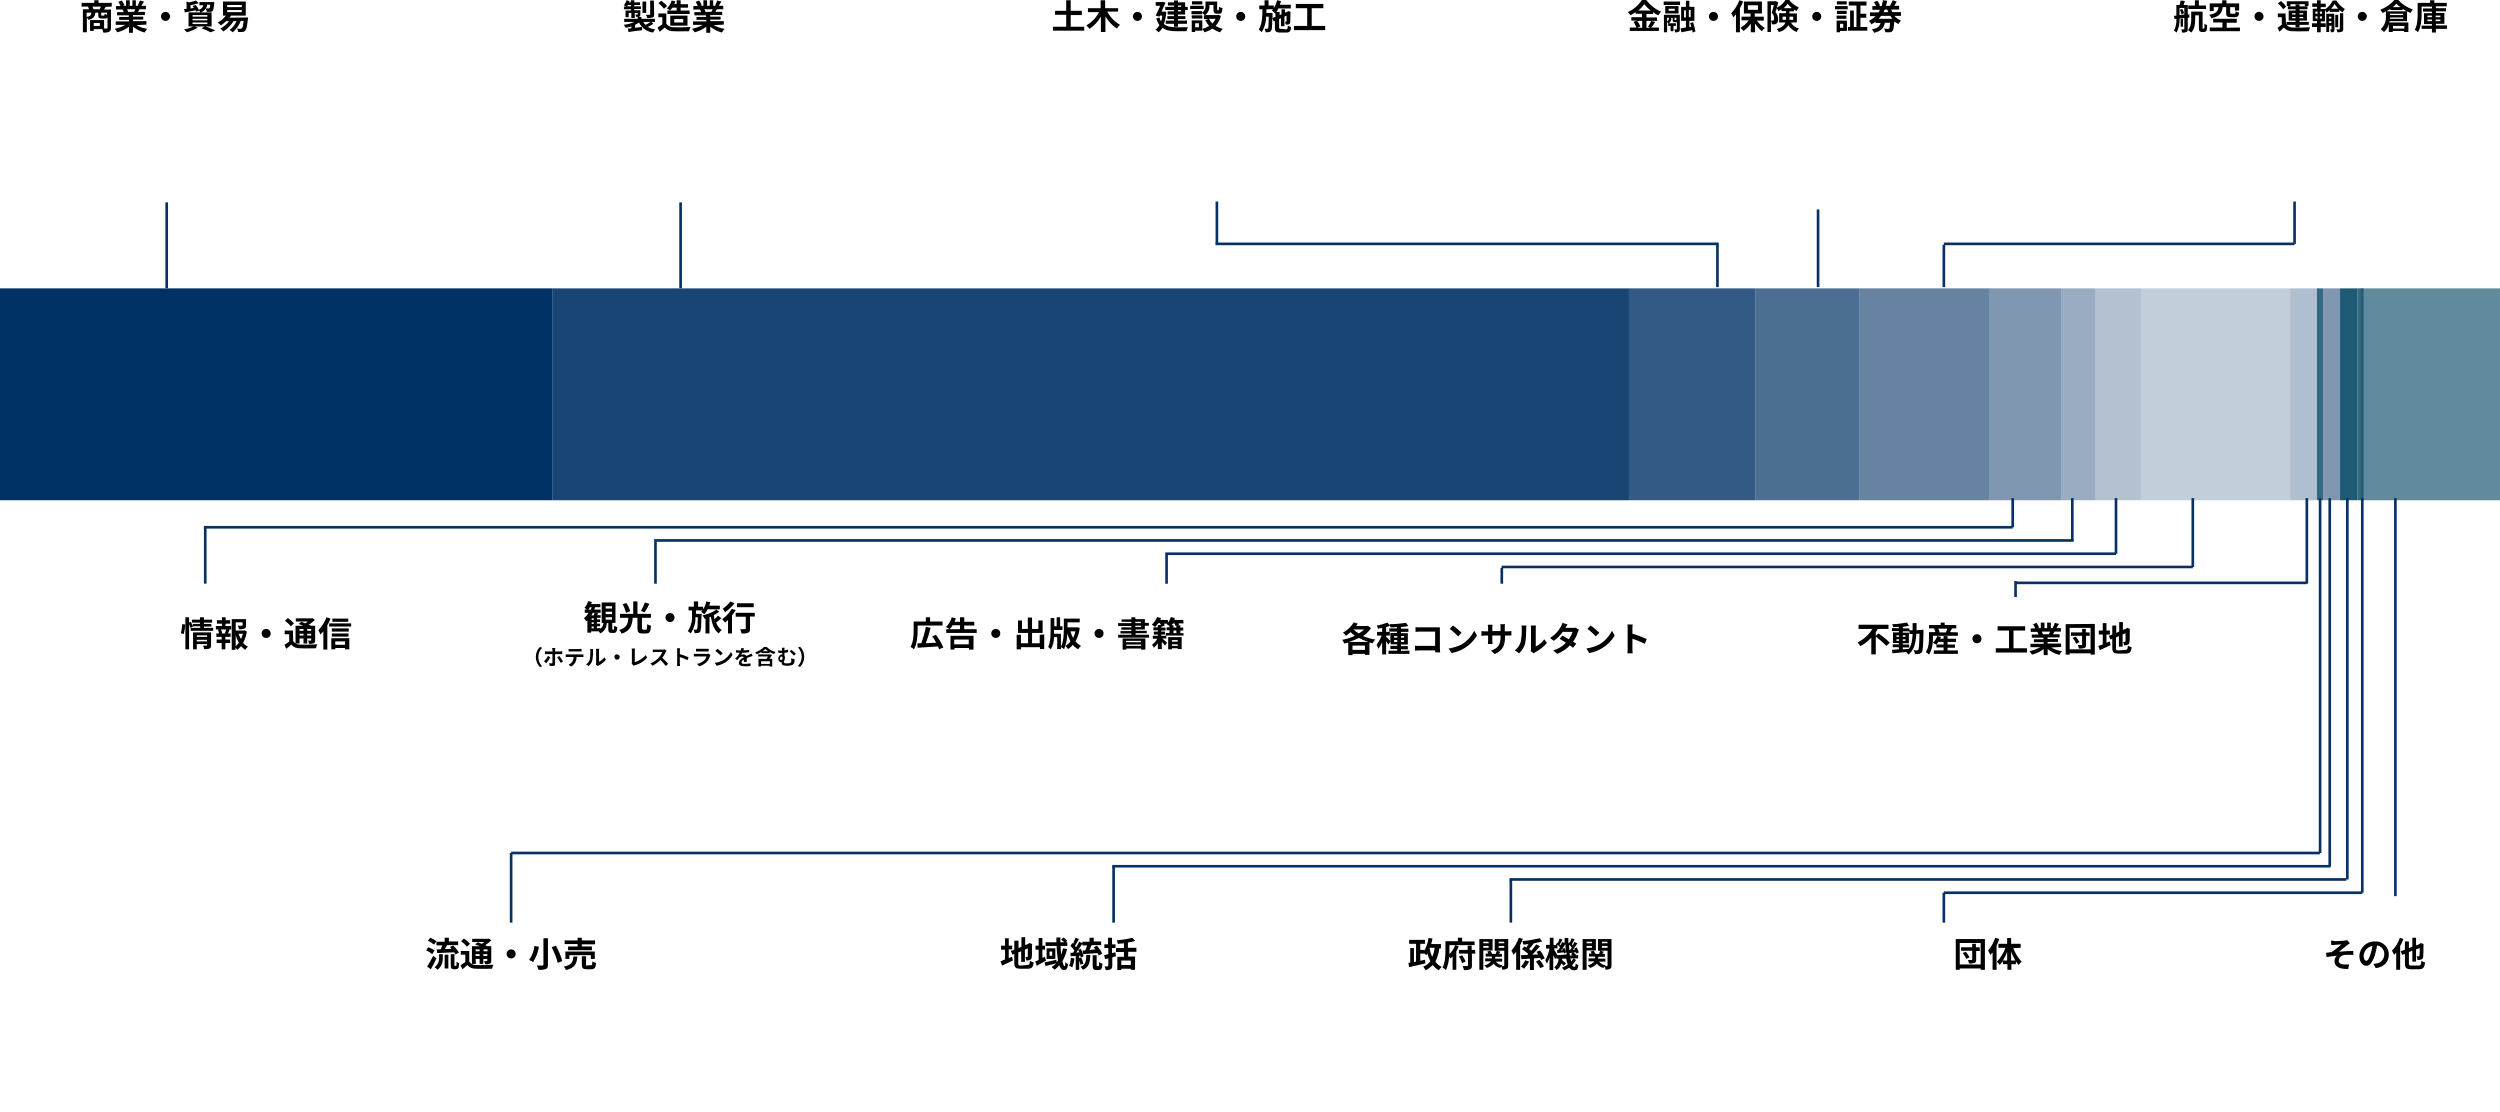 <?xml version="1.0" encoding="utf-8"?>
<!-- Generator: Adobe Illustrator 26.5.0, SVG Export Plug-In . SVG Version: 6.00 Build 0)  -->
<svg version="1.1" id="Layer_1" xmlns="http://www.w3.org/2000/svg" xmlns:xlink="http://www.w3.org/1999/xlink" x="0px" y="0px"
	 viewBox="0 0 944 420" style="enable-background:new 0 0 944 420;" xml:space="preserve">
<style type="text/css">
	.st0{opacity:0.7;fill:#1F5974;enable-background:new    ;}
	.st1{opacity:0.9;fill:#1F5974;enable-background:new    ;}
	.st2{opacity:0.9;fill:#074865;enable-background:new    ;}
	.st3{opacity:0.3;fill:#003165;enable-background:new    ;}
	.st4{opacity:0.237;fill:#003165;enable-background:new    ;}
	.st5{opacity:0.311;fill:#003165;enable-background:new    ;}
	.st6{opacity:0.4;fill:#003165;enable-background:new    ;}
	.st7{opacity:0.5;fill:#003165;enable-background:new    ;}
	.st8{opacity:0.6;fill:#003165;enable-background:new    ;}
	.st9{opacity:0.7;fill:#003165;enable-background:new    ;}
	.st10{opacity:0.8;fill:#003165;enable-background:new    ;}
	.st11{opacity:0.9;fill:#003165;enable-background:new    ;}
	.st12{fill:#003165;}
	.st13{fill:none;stroke:#073165;}
</style>
<g transform="translate(-201 -230.911)">
	<path d="M270.4,470.3c0.3-1.2,0.5-2.4,0.5-3.6l-1.1-0.1c-0.1,1.1-0.2,2.3-0.5,3.4L270.4,470.3z M275.3,473.1v-0.6h3.9v0.6H275.3z
		 M279.2,470.8v0.6h-3.9v-0.6H279.2z M280.7,469.7h-6.8v6.4h1.4v-2h3.9v0.4c0,0.2-0.1,0.2-0.2,0.2s-0.8,0-1.3,0
		c0.2,0.4,0.3,0.9,0.4,1.3c0.7,0.1,1.4,0,2-0.2c0.5-0.2,0.6-0.6,0.6-1.2V469.7z M278,468.1v-0.6h2.8v-1H278V466h3.1v-1.1H278V464
		h-1.5v0.9h-3v1.1h3v0.5h-2.7v1c-0.2-0.6-0.4-1.2-0.7-1.8l-0.7,0.3V464h-1.4v12.1h1.4v-9.5c0.2,0.5,0.4,0.9,0.5,1.4l1-0.5l0-0.1h2.7
		v0.6H273v1.1h8.5v-1.1H278z M286.4,470.1h-1.9l0.4-0.1c-0.1-0.5-0.2-0.9-0.5-1.4h2c-0.1,0.4-0.3,1-0.5,1.4L286.4,470.1z
		 M286.2,466.4h1.7v-1.3h-1.7V464h-1.4v1.1h-1.9v1.3h1.9v0.9h-2.3v1.3h1.3l-0.5,0.1c0.2,0.4,0.3,0.9,0.4,1.4h-1v1.3h2v1h-1.9v1.3
		h1.9v2.4h1.4v-2.4h1.8v-1.3h-1.8v-1h2v-1.3h-1c0.2-0.4,0.4-0.9,0.6-1.4l-0.5-0.1h1.1v-1.3h-2.2L286.2,466.4z M290,470.8
		c0.3,1,0.7,1.9,1.2,2.8c-0.4,0.5-0.8,0.9-1.2,1.3V470.8z M292.7,470.2c-0.2,0.7-0.4,1.4-0.7,2c-0.4-0.6-0.7-1.3-0.9-2L292.7,470.2z
		 M293.4,468.9l-0.3,0.1H290v-3.1h2.6v1.1c0,0.1-0.1,0.2-0.3,0.2c-0.2,0-0.9,0-1.5,0c0.2,0.4,0.4,0.9,0.4,1.3c0.7,0.1,1.4,0,2.1-0.2
		c0.5-0.2,0.6-0.6,0.6-1.2v-2.4h-5.4v11.6h1.4v-0.8c0.3,0.2,0.5,0.5,0.7,0.8c0.5-0.4,1-0.9,1.4-1.4c0.5,0.5,1,1,1.6,1.4
		c0.3-0.5,0.6-0.9,1-1.2c-0.7-0.4-1.3-0.8-1.8-1.4c0.7-1.3,1.2-2.8,1.4-4.3L293.4,468.9z M299.8,470.1c0,0.9,0.7,1.7,1.7,1.7
		s1.7-0.7,1.7-1.7c0-0.9-0.7-1.7-1.7-1.7C300.6,468.4,299.8,469.1,299.8,470.1L299.8,470.1z M315.6,468.4v0.7h-1.5v-0.7H315.6z
		 M318.6,469.1H317v-0.7h1.5V469.1z M317,470.9v-0.7h1.5v0.7H317z M314.1,470.9v-0.7h1.5v0.7H314.1z M314.1,472h1.5v1.9h1.4V472h1.5
		v0.6c0,0.1,0,0.2-0.2,0.2c-0.1,0-0.6,0-1,0c0.2,0.4,0.3,0.8,0.4,1.2c0.6,0.1,1.2,0,1.8-0.2c0.4-0.2,0.5-0.5,0.5-1.2v-5.4h-1.6
		c-0.2-0.1-0.5-0.3-0.8-0.4c0.8-0.5,1.6-1.1,2.3-1.8l-0.9-0.7l-0.3,0.1h-6v1.2h4.6c-0.3,0.2-0.7,0.5-1,0.7c-0.5-0.2-1.1-0.4-1.5-0.6
		l-1,0.8c0.5,0.2,1.2,0.5,1.7,0.7h-2.9v6.7h1.5L314.1,472z M312,466.3c-0.7-0.8-1.4-1.4-2.3-2l-1.1,1c0.8,0.6,1.6,1.3,2.2,2.1
		L312,466.3z M311.6,469h-3.1v1.4h1.7v2.8c-0.6,0.4-1.2,0.8-1.8,1.2l0.7,1.5c0.7-0.5,1.3-1.1,1.9-1.6c0.8,1,2.1,1.5,3.4,1.4
		c1.6,0.1,4.3,0,5.9,0c0.1-0.5,0.3-1,0.5-1.5c-1.8,0.1-4.9,0.2-6.4,0.1c-1.1,0.1-2.1-0.4-2.7-1.3L311.6,469z M332.5,464.5h-6v1.2h6
		V464.5z M324.3,464c-0.7,1.8-1.8,3.5-3.1,4.9c0.3,0.5,0.6,1,0.8,1.6c0.4-0.4,0.7-0.8,1.1-1.2v6.9h1.5V467c0.5-0.8,0.9-1.6,1.2-2.5
		L324.3,464z M331.3,473.1v1.3h-3.7v-1.3L331.3,473.1z M326.1,476.1h1.5v-0.5h3.7v0.5h1.6v-4.2h-6.8L326.1,476.1z M326.3,471.3h6.3
		v-1.2h-6.3L326.3,471.3z M332.7,468.2h-6.4v1.2h6.4V468.2z M325.3,466.3v1.2h8.3v-1.2L325.3,466.3z"/>
	<path d="M236.3,234.4c-0.1-0.3-0.2-0.7-0.4-1h3.2c-0.1,0.3-0.3,0.7-0.5,1H236.3z M241.4,236.5c-0.3-0.1-0.6-0.2-0.9-0.4
		c0,0.6-0.1,0.7-0.3,0.7h-0.7c-0.2,0-0.3,0-0.3-0.3v-0.8h2.2V236.5z M233.7,235.7h1.8c-0.1,0.9-0.4,1.4-1.8,1.6V235.7z M238.7,240.7
		h-2.3v-1.1h2.3V240.7z M243.2,233.4V232h-5v-1h-1.6v1h-4.8v1.4h2.4c0.2,0.3,0.3,0.7,0.4,1h-2.3v8.7h1.5v-5.6
		c0.2,0.3,0.4,0.6,0.6,0.9c2-0.5,2.5-1.3,2.6-2.7h1.1v0.8c0,1.1,0.2,1.4,1.4,1.4h1.1c0.4,0.1,0.8-0.1,1-0.5v4c0,0.2-0.1,0.3-0.3,0.3
		c-0.2,0-0.6,0-1,0v-3.2H235v4.1h1.4v-0.7h3.2c0.2,0.4,0.3,0.9,0.4,1.3c0.8,0.1,1.5,0,2.2-0.3c0.5-0.2,0.7-0.7,0.7-1.4v-7h-2.6
		c0.2-0.3,0.4-0.6,0.6-1L243.2,233.4z M252.1,234.4c-0.1,0.4-0.3,0.7-0.5,1h-2.4l0.2,0c-0.1-0.3-0.3-0.7-0.4-1L252.1,234.4z
		 M256.3,240.2v-1.3h-5.1v-0.6h3.9v-1.1h-3.9v-0.6h4.5v-1.2h-2.6c0.2-0.3,0.4-0.7,0.6-1h2.4v-1.3h-1.7c0.3-0.5,0.6-1,1-1.6l-1.6-0.4
		c-0.2,0.7-0.5,1.3-0.8,1.9l0.5,0.1h-1.2V231H251v2.1h-1V231h-1.4v2.1h-1.2l0.6-0.2c-0.3-0.6-0.6-1.3-1-1.8l-1.3,0.5
		c0.3,0.5,0.6,1.1,0.8,1.6h-1.7v1.3h2.7l-0.2,0c0.2,0.3,0.3,0.7,0.4,1h-2.5v1.2h4.4v0.6H246v1.1h3.7v0.6h-5v1.3h3.7
		c-1.3,0.7-2.7,1.2-4.1,1.5c0.4,0.4,0.7,0.8,1,1.3c1.6-0.4,3.1-1.1,4.4-2.1v2.3h1.5v-2.3c1.3,1,2.8,1.8,4.4,2.2c0.3-0.5,0.6-1,1-1.4
		c-1.5-0.2-2.8-0.7-4.1-1.4L256.3,240.2z M261.8,237.1c0,0.9,0.7,1.7,1.7,1.7c0.9,0,1.7-0.7,1.7-1.7c0-0.9-0.7-1.7-1.7-1.7
		C262.6,235.4,261.8,236.1,261.8,237.1L261.8,237.1z M270.8,235.6c1.2-0.2,2.6-0.5,4.1-0.8c0.1,0.2,0.2,0.4,0.2,0.5l1.1-0.4
		c0.2,0.2,0.3,0.4,0.4,0.7c1.4-0.3,2.5-1.5,2.6-2.9h1.2c-0.1,0.8-0.2,1.1-0.3,1.3c-0.1,0.1-0.2,0.1-0.4,0.1c-0.2,0-0.6,0-1,0
		c0.2,0.4,0.3,0.8,0.4,1.3c0.5,0,0.9,0,1.4,0c0.3,0,0.6-0.2,0.8-0.4c0.3-0.3,0.4-1.1,0.6-2.8c0-0.2,0-0.5,0-0.5h-5.6v1.2h1.5
		c-0.2,0.8-0.9,1.5-1.7,1.7c-0.3-0.6-0.8-1.3-1.2-1.8l-1.2,0.4c0.2,0.2,0.3,0.5,0.5,0.7l-1.2,0.2l-0.1-1.2c1.1-0.2,2.1-0.4,3.1-0.8
		l-1-1c-0.9,0.3-1.8,0.6-2.7,0.7l-0.9-0.3l0.1,2.7c-0.4,0.1-0.7,0.1-1,0.1L270.8,235.6z M273.7,239.4h5.6v0.6h-5.6V239.4z
		 M273.7,238h5.6v0.6h-5.6V238z M273.7,236.6h5.6v0.6h-5.6V236.6z M280.9,240.9v-5.3h-8.7v5.3h1.9c-1.1,0.5-2.3,0.9-3.6,1.1
		c0.4,0.4,0.8,0.7,1.1,1.1c1.4-0.4,2.8-1,4.1-1.7l-1.2-0.5h3.8l-1.2,0.7c1.2,0.4,2.3,0.9,3.4,1.5l1.8-0.7c-0.9-0.4-2.4-1.1-3.7-1.5
		L280.9,240.9z M286.8,234.7h5.5v0.8h-5.5L286.8,234.7z M286.8,232.8h5.5v0.8h-5.5L286.8,232.8z M287.7,237.6
		c0.2-0.3,0.4-0.5,0.5-0.8h5.6v-5.3h-8.6v5.3h1.1c-0.8,1.1-1.9,2-3.1,2.6c0.4,0.3,0.8,0.7,1.2,1.1c0.7-0.5,1.4-1,2-1.6h1.1
		c-0.9,1.2-2,2.1-3.3,2.8c0.4,0.3,0.8,0.7,1.1,1.1c1.6-1,2.9-2.3,3.9-3.9h1.1c-0.6,1.3-1.4,2.5-2.6,3.3c0.4,0.3,0.8,0.6,1.2,0.9
		c1.3-1.2,2.4-2.6,3-4.3h1.1c-0.2,1.8-0.4,2.5-0.7,2.8c-0.1,0.1-0.2,0.2-0.5,0.2s-0.7,0-1.3-0.1c0.2,0.4,0.4,0.8,0.4,1.3
		c0.5,0,1.1,0,1.6,0c0.4,0,0.8-0.2,1.1-0.5c0.4-0.4,0.7-1.6,1-4.4c0-0.2,0.1-0.6,0.1-0.6L287.7,237.6z"/>
	<path d="M429.7,464h2.4v0.9h-2.4V464z M429.7,461.9h2.4v0.9h-2.4V461.9z M429.7,459.8h2.4v0.9h-2.4V459.8z M424.4,467.5h0.8v0.7
		h-0.8V467.5z M425.2,465h-0.8v-0.6h0.8V465z M425.2,466.5h-0.8v-0.6h0.8V466.5z M423.2,461.1c0.2-0.3,0.4-0.6,0.6-0.9h0.6
		c-0.1,0.3-0.2,0.6-0.3,0.9H423.2z M432.4,468.6c-0.2,0-0.2,0-0.2-0.4v-2.1h1.2v-7.7h-5.2v7.7h0.7c-0.1,0.9-0.5,1.7-1.1,2.3v-0.3
		h-1.4v-0.7h1.2v-1h-1.2v-0.6h1.2v-1h-1.2v-0.6h1.4v-1h-1.3c0.1-0.2,0.3-0.5,0.4-0.7l-1.4-0.2c-0.1,0.3-0.2,0.7-0.3,1h-0.9
		c0.2-0.3,0.4-0.6,0.5-1h3v-1.2h-2.4c0.1-0.3,0.2-0.6,0.3-0.9h2V459h-3.5c0.1-0.3,0.2-0.5,0.3-0.8l-1.4-0.3
		c-0.3,0.9-0.7,1.8-1.4,2.5c0.3,0.2,0.6,0.4,0.9,0.7h-0.8v1.2h1.4c-0.4,0.8-1,1.5-1.7,2c0.3,0.4,0.6,0.8,0.9,1.2
		c0.1-0.1,0.2-0.2,0.4-0.3v4.6h1.4v-0.5h2.9c0.2,0.2,0.4,0.5,0.5,0.8c1.5-0.7,2.5-2.2,2.5-3.9h0.6v2.1c0,1.2,0.2,1.6,1.3,1.6h0.8
		c0.8,0,1.2-0.5,1.3-2.2c-0.4-0.1-0.8-0.3-1.2-0.5c0,1.3-0.1,1.5-0.3,1.5H432.4z M444.5,458.4c-0.4,1.1-0.9,2.2-1.5,3.2l1.4,0.5
		c0.7-1,1.3-2.1,1.8-3.2L444.5,458.4z M439,461.7c-0.4-1.1-0.8-2.2-1.5-3.1l-1.4,0.5c0.6,1,1,2.1,1.3,3.2L439,461.7z M443.9,468.6
		c-0.4,0-0.5-0.1-0.5-0.5v-3.9h3.4v-1.5h-5.1V458h-1.6v4.7h-5v1.5h3.2c-0.2,2.1-0.5,3.7-3.5,4.6c0.4,0.4,0.7,0.8,0.9,1.4
		c3.4-1.1,4-3.2,4.2-6h1.8v3.9c0,1.5,0.4,2,1.8,2h1.5c1.3,0,1.7-0.6,1.8-2.9c-0.5-0.1-1-0.3-1.4-0.6c-0.1,1.8-0.1,2.1-0.5,2.1H443.9
		z M452.3,464.1c0,0.9,0.7,1.7,1.7,1.7c0.9,0,1.7-0.7,1.7-1.7c0-0.9-0.7-1.7-1.7-1.7c0,0,0,0,0,0
		C453.1,462.4,452.3,463.1,452.3,464.1z M466.1,462.7h-2.3v-1.3h2.4c-0.1,0.2-0.3,0.4-0.5,0.5c0.4,0.3,0.9,0.6,1.2,1
		c0.5-0.6,1-1.2,1.3-1.9h4.6v-1.4h-4c0.1-0.4,0.3-0.8,0.4-1.3l-1.5-0.3c-0.2,1.1-0.6,2.1-1.2,3v-1h-1.9v-2H463v2h-2v1.4h1.3v2
		c0.1,2.1-0.4,4.1-1.6,5.8c0.4,0.3,0.8,0.6,1.1,0.9c1.2-1.8,1.9-3.9,1.8-6.1h0.9c-0.1,3.1-0.1,4.2-0.3,4.5c-0.1,0.1-0.2,0.2-0.4,0.2
		c-0.2,0-0.5,0-0.9-0.1c0.2,0.4,0.3,0.9,0.4,1.4c0.4,0,0.9,0,1.3-0.1c0.3,0,0.7-0.2,0.8-0.5c0.3-0.5,0.4-2,0.5-6.2L466.1,462.7z
		 M472.1,463.4c-0.4,0.5-0.8,0.9-1.3,1.3c-0.1-0.5-0.2-1-0.3-1.5c0.7-0.4,1.4-0.8,2.1-1.3l-1.1-0.8c-1.6,1.1-3.4,1.8-5.3,2.2
		c0.4,0.4,0.7,0.8,0.9,1.3l0.3-0.1v5.6h1.5V464c0.2-0.1,0.3-0.1,0.5-0.2c0.5,2.8,1.3,5.1,3,6.3c0.3-0.5,0.6-0.9,1.1-1.3
		c-1-0.7-1.7-1.7-2.1-2.8c0.7-0.5,1.4-1.1,2-1.7L472.1,463.4z M485.6,458.7h-6.3v1.5h6.3V458.7z M476.8,458c-0.8,1.1-1.8,2-2.9,2.8
		c0.3,0.4,0.6,0.8,0.9,1.3c1.3-1,2.6-2.1,3.6-3.4L476.8,458z M477.3,460.8c-0.9,1.5-2.1,2.9-3.6,3.9c0.4,0.4,0.7,0.9,1.1,1.3
		c0.4-0.3,0.7-0.6,1.1-1v5.1h1.5v-6.8c0.5-0.6,1-1.3,1.4-2L477.3,460.8z M486,462.3h-7.2v1.5h3.8v4.5c0,0.2-0.1,0.2-0.3,0.2
		c-0.2,0-1.1,0-1.8,0c0.2,0.5,0.4,1,0.5,1.6c0.9,0.1,1.7,0,2.5-0.3c0.6-0.2,0.7-0.7,0.7-1.5v-4.6h1.8L486,462.3z M404.9,482.8
		l0.8-0.3c-1.9-1.9-1.9-5.1,0-7l-0.8-0.3C402.8,477.2,402.8,480.7,404.9,482.8z M407.9,478.6c-0.4,0.8-0.9,1.5-1.5,2.1l0.9,0.6
		c0.6-0.7,1.1-1.4,1.5-2.2L407.9,478.6z M412.5,477.9c0.2,0,0.5,0,0.8,0v-1.1c-0.3,0-0.5,0.1-0.8,0.1h-1.9v-0.6c0-0.2,0-0.5,0.1-0.7
		h-1.2c0,0.2,0.1,0.5,0.1,0.7v0.6h-2c-0.2,0-0.5,0-0.8-0.1v1.1c0.2,0,0.5,0,0.8,0h2v0c0,0.4,0,2.9,0,3.2c0,0.2-0.1,0.3-0.3,0.3
		c-0.3,0-0.6,0-0.9-0.1l0.1,1c0.4,0,0.9,0.1,1.3,0.1c0.6,0,0.8-0.3,0.8-0.8v-3.7H412.5z M411.4,479.1c0.5,0.7,0.9,1.4,1.3,2.1
		l0.9-0.5c-0.4-0.7-0.9-1.4-1.4-2.1L411.4,479.1z M419.7,476.9c0.3,0,0.6,0,0.9,0v-1c-0.3,0-0.6,0.1-0.9,0.1h-3.2
		c-0.3,0-0.6,0-0.8-0.1v1c0.2,0,0.6,0,0.9,0H419.7z M415.4,478c-0.2,0-0.5,0-0.8,0v1c0.2,0,0.5,0,0.8,0h2.2c0,0.6-0.2,1.2-0.5,1.8
		c-0.4,0.5-0.9,0.9-1.4,1.1l0.9,0.7c0.7-0.3,1.2-0.9,1.6-1.5c0.3-0.6,0.5-1.3,0.5-2.1h1.9c0.2,0,0.5,0,0.7,0v-1c-0.2,0-0.5,0-0.7,0
		L415.4,478z M423.3,482.4c0.7-0.6,1.2-1.4,1.4-2.3c0.2-1.1,0.3-2.3,0.2-3.4c0-0.2,0-0.5,0.1-0.7h-1.2c0.1,0.2,0.1,0.5,0.1,0.7
		c0,1.1,0,2.1-0.2,3.2c-0.2,0.8-0.7,1.4-1.4,1.9L423.3,482.4z M426.7,482.4c0.1-0.1,0.2-0.2,0.4-0.2c1-0.5,2-1.3,2.7-2.2l-0.6-0.9
		c-0.5,0.7-1.2,1.3-2,1.7v-4.2c0-0.2,0-0.5,0.1-0.7H426c0,0.2,0.1,0.5,0.1,0.7v4.7c0,0.2,0,0.4-0.1,0.6L426.7,482.4z M433,479
		c0,0.6,0.5,1,1,1c0.6,0,1-0.5,1-1c0-0.6-0.5-1-1-1c0,0,0,0,0,0C433.4,477.9,433,478.4,433,479L433,479z M440.3,482.3
		c0.2-0.1,0.3-0.2,0.5-0.2c1.8-0.5,3.4-1.5,4.6-2.9l-0.6-0.9c-1.1,1.2-2.5,2.2-4.1,2.6v-4.2c0-0.3,0-0.6,0.1-0.9h-1.3
		c0.1,0.3,0.1,0.6,0.1,0.9v4.3c0,0.2,0,0.4-0.1,0.5L440.3,482.3z M452,476.1c-0.3,0.1-0.6,0.1-0.8,0.1h-2.8c-0.3,0-0.6,0-0.9-0.1
		v1.1c0.2,0,0.6-0.1,0.9-0.1h2.7c-0.3,0.7-0.7,1.4-1.2,2c-0.9,1-2,1.8-3.3,2.3l0.8,0.9c1.1-0.6,2.1-1.3,3-2.2c0.7,0.7,1.4,1.5,2,2.3
		l0.9-0.8c-0.7-0.8-1.4-1.6-2.2-2.3c0.5-0.7,0.9-1.4,1.3-2.2c0.1-0.2,0.2-0.3,0.3-0.5L452,476.1z M461,479.1
		c-1.1-0.5-2.2-0.9-3.3-1.2v-1.2c0-0.3,0-0.6,0.1-1h-1.2c0.1,0.3,0.1,0.6,0.1,1v4.6c0,0.4,0,0.7-0.1,1.1h1.2c0-0.3-0.1-0.9-0.1-1.1
		V479c1,0.3,2,0.7,2.9,1.2L461,479.1z M468.5,477.7c-0.2,0.1-0.4,0.1-0.6,0.1h-4c-0.2,0-0.6,0-0.9,0v1c0.3,0,0.7,0,0.9,0h3.9
		c-0.2,0.5-0.4,1-0.8,1.4c-0.8,0.7-1.7,1.2-2.8,1.4l0.8,0.9c1.1-0.3,2.1-0.9,2.9-1.7c0.6-0.6,1-1.4,1.2-2.2c0-0.1,0.1-0.2,0.2-0.3
		L468.5,477.7z M463.8,476.9c0.2,0,0.6,0,0.8,0h3.1c0.3,0,0.7,0,0.9,0v-1c-0.3,0-0.6,0-0.9,0h-3.1c-0.3,0-0.6,0-0.8,0V476.9z
		 M471.9,475.9l-0.8,0.8c0.7,0.5,1.4,1.1,2,1.7l0.8-0.8C473.3,477,472.7,476.4,471.9,475.9z M470.9,481.2l0.7,1.1
		c1.1-0.2,2.1-0.6,3-1.1c1.2-0.7,2.2-1.7,3-3l-0.6-1.1c-0.7,1.3-1.7,2.4-2.9,3.1C473.1,480.7,472,481.1,470.9,481.2z M483,480.8
		c0-0.4,0-0.9,0-1.4c0.5-0.2,0.9-0.4,1.3-0.5c0.3-0.1,0.6-0.2,0.9-0.3l-0.4-0.9c-0.3,0.1-0.6,0.3-0.9,0.4c-0.3,0.1-0.7,0.3-1.1,0.5
		c-0.2-0.4-0.6-0.6-1.1-0.6c-0.3,0-0.6,0.1-0.9,0.2c0.2-0.3,0.3-0.5,0.5-0.8c0.9,0,1.7-0.1,2.6-0.2l0-0.9c-0.7,0.1-1.5,0.2-2.2,0.2
		c0.1-0.3,0.2-0.6,0.2-0.8l-1-0.1c0,0.3-0.1,0.6-0.2,0.9h-0.4c-0.5,0-0.9,0-1.4-0.1v0.9c0.4,0,1,0.1,1.3,0.1h0.1
		c-0.4,0.8-1,1.6-1.7,2.2l0.8,0.6c0.2-0.3,0.5-0.6,0.7-0.9c0.3-0.3,0.8-0.5,1.2-0.5c0.2,0,0.4,0.1,0.6,0.3c-0.9,0.5-1.9,1.1-1.9,2.1
		c0,1,0.9,1.3,2.2,1.3c0.7,0,1.5,0,2.2-0.1l0-1c-0.7,0.1-1.5,0.2-2.2,0.2c-0.8,0-1.2-0.1-1.2-0.6c0-0.4,0.3-0.7,0.9-1
		c0,0.3,0,0.7,0,0.9L483,480.8z M491.7,481.6h-3.3v-1h3.3V481.6z M491.8,478l-0.2,0h-4.3v0.8h3.7c-0.2,0.3-0.4,0.6-0.5,0.9h-3.1v2.9
		h0.9v-0.3h3.3v0.3h1v-2.9h-1c0.3-0.5,0.6-1,0.9-1.5L491.8,478z M489,476.8c0.4-0.2,0.7-0.5,1-0.8c0.3,0.3,0.7,0.6,1,0.8H489z
		 M489.5,475.2c-0.9,0.9-2,1.6-3.3,2c0.2,0.2,0.4,0.5,0.5,0.8c0.6-0.2,1.2-0.5,1.8-0.9v0.4h3.1v-0.4c0.5,0.3,1.1,0.6,1.7,0.8
		c0.2-0.3,0.3-0.6,0.6-0.8c-1.3-0.3-2.5-1-3.4-1.9H489.5z M495.5,479.6c0-0.5,0.3-0.8,0.6-0.8c0.2,0,0.4,0.2,0.4,0.5
		c0,0.4-0.1,0.8-0.5,0.8C495.7,480.2,495.5,480,495.5,479.6L495.5,479.6z M499.7,479.5c0,0.3,0.1,0.6,0.1,1c0,0.4-0.2,0.7-0.6,0.8
		c-0.4,0.1-0.8,0.1-1.2,0.1c-0.9,0-1-0.2-1-0.5v-0.3c0.3-0.4,0.4-0.9,0.4-1.4c0-0.3-0.1-0.6-0.2-0.8v-1c0.5,0,0.9-0.1,1.4-0.2v-1
		c-0.5,0.1-0.9,0.2-1.4,0.3c0-0.3,0-0.7,0.1-1h-1.1c0.1,0.3,0.1,0.7,0.1,1v0.1h-0.2c-0.4,0-0.9,0-1.3-0.1l0.1,0.9
		c0.5,0,1,0.1,1.3,0.1h0.2v0.5h0c-0.8,0-1.5,0.7-1.5,1.5c0,0,0,0.1,0,0.1c0,1,0.6,1.4,1.2,1.4c0,0,0.1,0,0.1,0v0.2
		c0,0.6,0.1,1.1,1.9,1.1c0.6,0,1.2,0,1.7-0.2c0.7-0.1,1.2-0.7,1.2-1.4c0-0.3,0-0.5,0-0.9L499.7,479.5z M499.2,476.9
		c0.6,0.5,1.1,1,1.6,1.6l0.7-0.7c-0.5-0.6-1.1-1.1-1.7-1.5L499.2,476.9z M503.1,475.1l-0.8,0.3c1.9,1.9,1.9,5.1,0,7l0.8,0.3
		C505.2,480.7,505.2,477.2,503.1,475.1z"/>
	<path d="M447.9,231.1h-1.4v5.2c0,0.2-0.1,0.2-0.2,0.2s-0.8,0-1.4,0c0.2,0.4,0.4,0.8,0.5,1.2c0.7,0.1,1.3,0,2-0.2
		c0.5-0.2,0.6-0.5,0.6-1.2L447.9,231.1z M445,231.5h-1.4v4.3h1.4V231.5z M446.6,239.2c-0.6,0.4-1.2,0.8-1.8,1.1
		c-0.4-0.3-0.7-0.7-0.9-1.1L446.6,239.2z M437.8,233.3c0.1-0.2,0.2-0.3,0.3-0.5h1.2v0.5H437.8z M447,239.2h1.3V238h-5.1v-0.7h-1.4
		c0.2,0,0.4,0,0.6-0.1c0.3-0.2,0.4-0.4,0.4-0.9v-1.5h-2.3v-0.5h2.5v-1h-2.5v-0.5h2.2v-1h-2.2V231h-1.3v0.8h-0.7
		c0.1-0.2,0.1-0.4,0.2-0.5l-1.1-0.3c-0.2,0.7-0.6,1.3-1,1.9c0.2,0.1,0.5,0.3,0.8,0.5h-0.8v1h2.7v0.5h-2.1v2.5h1.2v-1.6h1v1.9h1.3
		v-1.9h1.1v0.5c0,0.1,0,0.1-0.2,0.1c-0.1,0-0.4,0-0.7,0c0.2,0.3,0.3,0.6,0.4,0.9h0.5v0.7h-5.1v1.2h3.8c-1.3,0.6-2.6,0.9-4,1.1
		c0.3,0.3,0.6,0.7,0.8,1.1c0.7-0.1,1.4-0.3,2.1-0.5v0.7c-0.5,0.1-0.9,0.1-1.3,0.1l0.2,1.3c1.4-0.2,3.4-0.5,5.2-0.7l-0.1-1.2
		c-0.9,0.1-1.8,0.2-2.6,0.3v-1.1c0.5-0.3,1.1-0.6,1.5-0.9c1,2.1,3,3.5,5.3,3.8c0.2-0.4,0.5-0.9,0.8-1.2c-1-0.1-1.9-0.4-2.8-0.9
		c0.7-0.3,1.5-0.8,2.1-1.2L447,239.2z M456.5,233.8v1.1H454c0.3-0.3,0.6-0.7,0.9-1.1H456.5z M453,234.9v1.3h8.4v-1.3H458v-1.1h2.8
		v-1.3H458V231h-1.5v1.4h-0.9c0.2-0.3,0.3-0.7,0.4-1l-1.4-0.3c-0.3,1.2-1,2.2-1.8,3c0.4,0.2,0.9,0.5,1.3,0.7L453,234.9z
		 M455.6,238.1h3.4v1.3h-3.4L455.6,238.1z M460.6,240.6v-3.8h-6.5v3.8L460.6,240.6z M452.9,233.2c-0.6-0.8-1.4-1.4-2.2-2l-1.1,0.9
		c0.8,0.6,1.5,1.3,2.1,2.1L452.9,233.2z M452.6,236h-3v1.4h1.5v2.7c-0.6,0.4-1.2,0.8-1.8,1.2l0.8,1.6c0.7-0.5,1.3-1.1,1.9-1.6
		c0.9,1,2.2,1.5,3.5,1.4c1.5,0.1,4.2,0,5.7,0c0.1-0.5,0.3-1.1,0.5-1.6c-1.7,0.1-4.7,0.2-6.2,0.1c-1.1,0.1-2.2-0.4-2.9-1.3L452.6,236
		z M470.1,234.4c-0.1,0.4-0.3,0.7-0.5,1h-2.4l0.2,0c-0.1-0.3-0.3-0.7-0.4-1L470.1,234.4z M474.3,240.2v-1.3h-5.1v-0.6h3.9v-1.1h-3.9
		v-0.6h4.5v-1.2h-2.6c0.2-0.3,0.4-0.7,0.6-1h2.4v-1.3h-1.7c0.3-0.5,0.6-1,1-1.6l-1.6-0.4c-0.2,0.7-0.5,1.3-0.8,1.9l0.5,0.1h-1.2V231
		H469v2.1h-1V231h-1.4v2.1h-1.2l0.6-0.2c-0.3-0.6-0.6-1.3-1-1.8l-1.3,0.5c0.3,0.5,0.6,1.1,0.8,1.6h-1.7v1.3h2.7l-0.2,0
		c0.2,0.3,0.3,0.7,0.4,1h-2.5v1.2h4.4v0.6H464v1.1h3.7v0.6h-5v1.3h3.7c-1.3,0.7-2.7,1.2-4.1,1.5c0.4,0.4,0.7,0.8,1,1.3
		c1.6-0.4,3.1-1.1,4.4-2.1v2.3h1.5v-2.3c1.3,1,2.8,1.8,4.4,2.2c0.3-0.5,0.6-1,1-1.4c-1.5-0.2-2.8-0.7-4.1-1.4L474.3,240.2z"/>
	<path d="M547.6,467.1h9.3v-1.5h-4.7V464h-1.6v1.6H546v3.3c0,1.8-0.1,4.5-1.2,6.3c0.5,0.2,0.9,0.5,1.3,0.9c1.2-2,1.4-5.1,1.4-7.2
		V467.1z M557.2,475.4c-0.7-1.7-1.7-3.3-2.8-4.8l-1.4,0.6c0.6,0.8,1.1,1.6,1.5,2.4c-1.3,0.1-2.7,0.1-3.9,0.2
		c0.7-1.9,1.3-3.8,1.8-5.8l-1.8-0.4c-0.4,2.1-1,4.2-1.7,6.2c-0.6,0-1.1,0-1.5,0.1l0.1,1.6c2-0.1,4.9-0.3,7.7-0.5
		c0.2,0.4,0.3,0.7,0.4,1.1L557.2,475.4z M566.8,472.4v1.8h-5.5v-1.8H566.8z M559.8,476.2h1.6v-0.6h5.5v0.6h1.7v-5.2h-8.7V476.2z
		 M565.1,468.6v-1.5h3.8v-1.4h-3.8V464h-1.6v1.7h-2.1c0.2-0.4,0.4-0.8,0.5-1.3l-1.5-0.4c-0.4,1.4-1.2,2.7-2.2,3.7
		c0.5,0.2,1,0.5,1.4,0.8c0.4-0.5,0.8-0.9,1.1-1.5h2.8v1.5h-5.2v1.4h11.5v-1.4H565.1z M575.3,470.1c0,0.9,0.7,1.7,1.7,1.7
		c0.9,0,1.7-0.7,1.7-1.7s-0.7-1.7-1.7-1.7c0,0,0,0,0,0C576.1,468.4,575.3,469.1,575.3,470.1z M593.6,470.6v3.2h-2.9v-3.9h4v-4.7
		h-1.6v3.2h-2.4v-4.3h-1.6v4.3h-2.2v-3.2h-1.5v4.7h3.8v3.9h-2.7v-3.2h-1.6v5.5h1.6v-0.8h7.2v0.7h1.6v-5.5L593.6,470.6z M607.1,469.3
		c-0.2,0.9-0.5,1.7-0.9,2.5c-0.4-0.8-0.8-1.7-1-2.5L607.1,469.3z M607.8,467.8l-0.3,0h-3.4v-1.9h4.6v-1.4h-6v3.8
		c0,2-0.1,4.9-1.1,6.9v-5H599c0-0.3,0-0.6,0-0.9v-0.5h3.2v-1.4h-0.9V464H600v3.4h-0.9v-3.1h-1.4v5c0,1.9-0.1,4.3-0.9,5.9
		c0.4,0.3,0.7,0.6,1,0.9c0.8-1.4,1.2-3,1.2-4.6h1.2v4.5h1.4v-0.7c0.4,0.2,0.8,0.4,1.2,0.7c0.8-1.9,1.2-3.9,1.2-5.9
		c0.3,1,0.7,2,1.2,3c-0.5,0.7-1.2,1.3-1.9,1.7c0.4,0.4,0.7,0.8,1,1.2c0.7-0.4,1.3-1,1.8-1.6c0.5,0.7,1.2,1.2,2,1.7
		c0.3-0.5,0.6-0.9,1.1-1.3c-0.8-0.4-1.5-1-2.1-1.7c0.9-1.6,1.4-3.3,1.6-5.1L607.8,467.8z M614.3,470.1c0,0.9,0.7,1.7,1.7,1.7
		c0.9,0,1.7-0.7,1.7-1.7s-0.7-1.7-1.7-1.7c0,0,0,0,0,0C615.1,468.4,614.3,469.1,614.3,470.1z M631.8,472.9v0.5h-5.6v-0.5
		L631.8,472.9z M626.3,474.8v-0.5h5.6v0.5L626.3,474.8z M624.8,476.2h1.5v-0.4h5.6v0.4h1.6v-4.2h-8.6V476.2z M629.7,467.2h2.1v0.5
		h-2.1V467.2z M629.7,465.7h2.1v0.5h-2.1V465.7z M633.3,468.6v-1.4h1.5v-1.1h-1.5v-1.4h-3.6V464h-1.5v0.8h-3.7v0.9h3.7v0.5h-5v1.1h5
		v0.5h-3.8v0.9h3.8v0.5h-4.1v0.9h4.1v0.5h-5v1.1h11.7v-1.1h-5.1V470h4.2v-0.9h-4.2v-0.5H633.3z M645.7,472.6v0.6h-2.2v-0.6H645.7z
		 M643.5,474.8v-0.6h2.2v0.6H643.5z M642.1,476.1h1.4v-0.4h2.2v0.3h1.5v-4.5h-5.1L642.1,476.1z M645.2,467.1v0.8h-1.1V467h-0.7
		c0.2-0.2,0.3-0.4,0.5-0.7h0.6c0.1,0.3,0.3,0.6,0.3,0.9L645.2,467.1z M645.2,470h-1.1v-1h1.1V470z M647.8,465h-3.4
		c0.1-0.2,0.2-0.5,0.2-0.7l-1.5-0.4c-0.3,1-0.8,2-1.6,2.7c0.4,0.2,0.7,0.4,1.1,0.7v0.5h-1.1v1.1h1.1v1h-1.4l0,1.1h-1.7v-0.5h1.4
		v-1.1h-1.4V469h1.6v-1.1h-1.6v-0.3l1.3-0.5c-0.1-0.2-0.2-0.5-0.3-0.7h1.5V465h-2.9c0.1-0.2,0.2-0.5,0.3-0.7l-1.5-0.4
		c-0.4,1.1-1.1,2.1-2,2.9c0.5,0.3,0.9,0.5,1.3,0.9c0.4-0.5,0.8-1,1.2-1.5h0.6c0.1,0.2,0.2,0.5,0.4,0.7h-1.2v0.9h-1.7v1.1h1.7v0.5
		h-1.5v1.1h1.5v0.5h-1.9v1.1h1.7c-0.5,0.9-1.2,1.7-2,2.3c0.3,0.3,0.5,0.7,0.7,1.1c0.6-0.5,1-1.1,1.5-1.7v2.2h1.5v-2.7
		c0.5,0.5,0.9,1,1.2,1.4l0.8-1.1c-0.3-0.3-1.2-1.1-1.8-1.6h1.5l0-1.1h6.5V470h-1.2v-1h1.1v-1.1h-1.1V467h-1.1l0.6-0.2
		c0-0.1-0.1-0.3-0.2-0.5h1.9L647.8,465z"/>
	<path d="M605.3,241.1v-4.5h4.2V235h-4.2v-4h-1.7v4h-4.2v1.5h4.2v4.5h-5v1.5h11.8v-1.5H605.3z M623.2,235.5V234h-4.9v-3h-1.7v3h-4.8
		v1.5h4.2c-1.1,2.1-2.7,3.8-4.8,5c0.4,0.4,0.8,0.8,1.2,1.3c1.8-1.2,3.2-2.7,4.3-4.6v5.8h1.7v-5.9c1.1,1.8,2.5,3.4,4.3,4.6
		c0.3-0.5,0.7-1,1.2-1.4c-2-1.2-3.7-2.9-4.8-5H623.2z M628.8,237.1c0,0.9,0.7,1.7,1.7,1.7c0.9,0,1.7-0.7,1.7-1.7
		c0-0.9-0.7-1.7-1.7-1.7c0,0,0,0,0,0C629.6,235.4,628.8,236.1,628.8,237.1z M647,233v0.5h-1.2V233H647z M647,235.2h-1.2v-0.5h1.2
		V235.2z M644.3,233.5h-3.3v1.2h3.3v0.5h-2.4v1.2h2.4v0.6h-2.5v1.1h2.5v0.6h-3.1v1.2h3.1v1.1h1.5v-1.1h3.4v-1.2h-3.4v-0.6h2.8V237
		h-2.8v-0.6h2.7v-1.7h1v-1.2h-1v-1.7h-2.7v-0.7h-1.5v0.7H642v1.2h2.4L644.3,233.5z M640.6,235.3l-0.3,0h-0.7
		c0.5-1.2,1.1-2.4,1.5-3.4l-1.1-0.3l-0.2,0.1h-2.4v1.4h1.7c-0.5,1.1-1.1,2.5-1.7,3.7l1.4,0.4l0.2-0.4h0.9c-0.1,0.7-0.2,1.5-0.5,2.2
		c-0.3-0.5-0.5-1-0.6-1.5l-1.2,0.4c0.3,0.9,0.7,1.8,1.2,2.5c-0.4,0.7-0.9,1.3-1.5,1.7c0.4,0.3,0.8,0.6,1.2,1c0.6-0.5,1.1-1,1.4-1.7
		c1.4,1,3.1,1.3,5.3,1.3h3.8c0.1-0.5,0.3-1,0.6-1.5c-0.9,0-3.6,0-4.4,0c-1.9,0-3.5-0.2-4.7-1.2c0.5-1.5,0.8-3.1,0.9-4.6L640.6,235.3
		z M655,231.4h-3.9v1.2h3.9V231.4z M655.5,233.1h-5.1v1.2h5.1V233.1z M655,236.7h-4v1.2h4V236.7z M660,238c-0.3,0.7-0.7,1.2-1.2,1.8
		c-0.5-0.5-0.9-1.1-1.3-1.8H660z M653.7,241.2h-1.4v-1.5h1.4V241.2z M661,236.5l-0.3,0.1h-4.6c1.1-0.9,1.7-2.2,1.6-3.6v-0.2h1.5v1.6
		c0,1.3,0.3,1.7,1.3,1.7h0.8c0.9,0,1.2-0.5,1.3-2.1c-0.4-0.1-0.9-0.3-1.3-0.5c0,1.1-0.1,1.3-0.2,1.3h-0.3c-0.1,0-0.2,0-0.2-0.4v-2.9
		h-4.4v1.5c0.1,1.1-0.4,2.1-1.3,2.7v-0.6h-4v1.2h4v-0.5c0.4,0.3,0.8,0.6,1.1,0.9h-0.4v1.4h1.8l-1.3,0.4c0.4,0.8,0.9,1.6,1.5,2.2
		c-0.8,0.5-1.7,0.9-2.6,1.1v-3.2h-4v4.4h1.3v-0.5h2.7v-0.7c0.3,0.4,0.6,0.9,0.8,1.3c1.1-0.3,2.1-0.8,3-1.4c0.9,0.6,1.8,1.1,2.9,1.4
		c0.3-0.5,0.6-0.9,1-1.3c-0.9-0.2-1.8-0.6-2.7-1.1c1-1.1,1.7-2.4,2-3.8L661,236.5z M667.8,237.1c0,0.9,0.7,1.7,1.7,1.7
		s1.7-0.7,1.7-1.7c0-0.9-0.7-1.7-1.7-1.7c0,0,0,0,0,0C668.6,235.4,667.8,236.1,667.8,237.1L667.8,237.1z M681.5,237.7l0-1.3v-0.6
		h-2.3c0-0.5,0-0.9,0-1.4h2.5c-0.1,0.2-0.3,0.3-0.4,0.5c0.4,0.3,0.8,0.7,1.2,1.1l0.1-0.1v1.4L681.5,237.7z M684.7,241.8
		c-0.6,0-0.7-0.1-0.7-0.6v-3.1l0.7-0.3v3h1.3v-3.6l0.8-0.4c0,1.2,0,1.9,0,2.1c0,0.2-0.1,0.2-0.2,0.2s-0.3,0-0.4,0
		c0.2,0.4,0.2,0.7,0.3,1.1c0.4,0,0.7,0,1.1-0.1c0.4-0.1,0.6-0.5,0.6-0.9c0-0.4,0-1.7,0.1-3.6l0.1-0.2l-1-0.3l-0.2,0.2l-0.1,0
		l-0.9,0.4v-1.3h-1.3v1.9l-0.7,0.3v-1.2H683c0.3-0.4,0.5-0.8,0.7-1.3h4.7v-1.4h-4.1c0.1-0.4,0.3-0.9,0.4-1.4l-1.5-0.3
		c-0.2,1-0.6,2-1.2,3v-1h-2v-2h-1.5v2h-2v1.4h1.2c0,3-0.2,5.9-1.4,7.6c0.4,0.3,0.8,0.7,1.1,1.1c1.1-1.8,1.7-3.8,1.7-5.9h1
		c-0.1,3.1-0.1,4.1-0.3,4.4c-0.1,0.1-0.2,0.2-0.4,0.2c-0.3,0-0.6,0-0.9-0.1c0.2,0.4,0.3,0.9,0.4,1.4c0.4,0,0.9,0,1.3-0.1
		c0.3,0,0.6-0.2,0.8-0.5c0.3-0.4,0.4-1.7,0.4-4.8l0.5,1.3l0.5-0.2v2.5c0,1.5,0.4,1.9,2,1.9h2.3c1.3,0,1.7-0.5,1.8-2.1
		c-0.4-0.1-0.9-0.3-1.2-0.5c-0.1,1.1-0.2,1.4-0.7,1.4L684.7,241.8z M696.3,240.7V234h4.4v-1.6h-10.4v1.6h4.3v6.7h-5v1.6h11.8v-1.6
		L696.3,240.7z"/>
	<path d="M581.9,589.4h1.3V588h-1.3v-2.8h-1.4v2.8H579v1.5h1.5v3.7c-0.7,0.3-1.2,0.5-1.7,0.7l0.6,1.6c1.2-0.6,2.7-1.2,4.1-1.9
		l-0.4-1.4c-0.4,0.2-0.8,0.3-1.2,0.5L581.9,589.4z M586.4,595.5c-0.8,0-0.9-0.1-0.9-0.9v-4l1.1-0.5v4h1.4v-4.6l1.1-0.5
		c0,1.8,0,2.8,0,3c-0.1,0.2-0.1,0.3-0.3,0.3c-0.2,0-0.4,0-0.6,0c0.2,0.4,0.3,0.9,0.3,1.3c0.5,0,0.9,0,1.4-0.2
		c0.4-0.2,0.7-0.6,0.7-1.1c0.1-0.5,0.1-2.1,0.1-4.6l0.1-0.3l-1.1-0.4l-0.3,0.2l-0.3,0.2l-1,0.4v-3h-1.4v3.6l-1.1,0.5v-2.8H584v3.4
		l-1.3,0.5l0.6,1.4l0.7-0.3v3.3c0,1.8,0.5,2.3,2.3,2.3h2.8c1.5,0,2-0.6,2.2-2.4c-0.5-0.1-0.9-0.3-1.4-0.6c-0.1,1.3-0.2,1.6-1,1.6
		L586.4,595.5z M595.5,592.2l-0.9,0.4v-3.1h1v-1.5h-1v-2.9h-1.4v2.9H592v1.5h1.2v3.9c-0.5,0.2-0.9,0.4-1.3,0.6l0.6,1.6
		c1.1-0.6,2.3-1.3,3.5-2L595.5,592.2z M602.4,589c-0.2,0.8-0.4,1.6-0.7,2.4c-0.1-1-0.2-2.1-0.2-3.3h2.5v-1.4h-0.6l0.6-0.5
		c-0.4-0.5-0.9-0.9-1.4-1.3l-0.9,0.8c0.4,0.3,0.8,0.7,1.1,1h-1.4c0-0.6,0-1.2,0-1.8h-1.5c0,0.6,0,1.2,0,1.8h-4.1v1.4h4.2
		c0,1.8,0.2,3.7,0.5,5.5c-0.2,0.2-0.4,0.5-0.5,0.7l-0.1-1c-1.6,0.4-3.3,0.8-4.5,1l0.4,1.4c1.1-0.3,2.6-0.7,4-1
		c-0.5,0.5-1.1,1-1.7,1.4c0.4,0.3,0.8,0.6,1.1,1c0.7-0.5,1.3-1.1,1.8-1.7c0.4,1.1,0.9,1.8,1.7,1.8c1,0,1.4-0.5,1.6-2.2
		c-0.4-0.2-0.8-0.5-1-0.9c0,1.2-0.1,1.6-0.3,1.6c-0.3,0-0.6-0.7-0.8-1.9c0.8-1.4,1.4-2.9,1.7-4.5L602.4,589z M598.3,591.8h-1v-1.6h1
		V591.8z M596.2,589v4h3.3v-4L596.2,589z M610,591.2c1.5-0.1,3.5-0.3,5.4-0.4c0.2,0.3,0.3,0.6,0.5,0.9l1.3-0.7c-0.5-1.1-1.2-2.1-2-3
		l-1.2,0.6c0.2,0.3,0.4,0.5,0.6,0.8c-0.7,0.1-1.5,0.1-2.2,0.2c0.3-0.5,0.5-1.2,0.8-1.8h3.6v-1.4H614V585h-1.6v1.5h-2.7v1.4h1.8
		c-0.2,0.6-0.4,1.3-0.7,1.9c-0.4,0-0.7,0-1,0.1L610,591.2z M605.4,592.6c-0.1,1-0.3,2.1-0.7,3c0.4,0.2,0.8,0.3,1.2,0.6
		c0.4-1.1,0.7-2.2,0.8-3.4L605.4,592.6z M608.9,591.8c0.1,0.2,0.1,0.4,0.2,0.7l1.1-0.5c-0.3-1-0.6-1.9-1.1-2.8l-1,0.4
		c0.2,0.3,0.3,0.6,0.5,0.9l-1.2,0.1c0.8-1.1,1.7-2.4,2.4-3.5l-1.3-0.6c-0.3,0.7-0.7,1.4-1.2,2.1c-0.1-0.2-0.3-0.3-0.4-0.5
		c0.5-0.7,1-1.7,1.5-2.6l-1.3-0.5c-0.3,0.8-0.6,1.5-0.9,2.3c-0.1-0.1-0.2-0.2-0.3-0.3l-0.7,1.1c0.6,0.5,1.1,1.1,1.5,1.8
		c-0.2,0.3-0.4,0.6-0.6,0.8l-0.9,0l0.1,1.3l1.9-0.1v5.2h1.3v-5.3L608.9,591.8z M610.1,594.8c-0.2-0.8-0.5-1.6-0.8-2.3l-1.1,0.3
		c0.3,0.8,0.6,1.6,0.8,2.4L610.1,594.8z M611.2,591.5c-0.1,2.3-0.2,3.7-2.2,4.5c0.4,0.3,0.7,0.7,0.9,1.1c2.4-1,2.7-2.9,2.8-5.6
		H611.2z M615.3,595.7c-0.2,0-0.2,0-0.2-0.4v-3.7h-1.5v3.8c0,1.3,0.3,1.8,1.4,1.8h0.9c0.9,0,1.3-0.5,1.4-2.4
		c-0.5-0.1-0.9-0.3-1.3-0.6c0,1.4-0.1,1.6-0.3,1.6L615.3,595.7z M622.2,590.5c-0.4,0.1-0.8,0.2-1.3,0.3v-1.9h1.3v-1.4h-1.3V585h-1.5
		v2.5H618v1.4h1.5v2.3c-0.6,0.1-1.2,0.3-1.6,0.4l0.4,1.5l1.2-0.3v2.7c0,0.2-0.1,0.2-0.2,0.3s-0.7,0-1.2,0c0.2,0.5,0.3,0.9,0.4,1.4
		c0.6,0.1,1.3,0,1.9-0.3c0.4-0.2,0.6-0.6,0.6-1.4v-3.1c0.5-0.1,1-0.3,1.4-0.4L622.2,590.5z M628,595.3h-3.6v-1.7h3.6L628,595.3z
		 M630.1,590.3v-1.5h-3.2v-2c0.9-0.1,1.8-0.3,2.7-0.6l-1-1.2c-1.9,0.5-3.9,0.8-5.9,1c0.2,0.4,0.3,0.8,0.4,1.3
		c0.7-0.1,1.5-0.1,2.3-0.2v1.8h-3v1.5h3v1.8h-2.5v5h1.5v-0.5h3.6v0.4h1.6v-5h-2.6v-1.8H630.1z"/>
	<path d="M821.1,238.8v2.6h-1.8l1.1-0.5c-0.3-0.8-0.7-1.5-1.2-2.1H821.1z M819.6,234.9c0.9-0.7,1.6-1.5,2.3-2.4
		c0.7,0.9,1.5,1.7,2.4,2.4H819.6z M824.5,238.8c-0.3,0.8-0.8,1.5-1.2,2.2l0.8,0.4h-1.4v-2.6h4v-1.3h-4v-1.3h2.5v-0.7
		c0.6,0.5,1.3,0.9,2,1.2c0.3-0.5,0.6-1,1-1.4c-2.2-0.9-4.1-2.5-5.6-4.4h-1.6c-1.3,2-3.1,3.5-5.3,4.6c0.4,0.4,0.7,0.8,1,1.2
		c0.7-0.4,1.3-0.8,1.9-1.2v0.6h2.4v1.3h-4v1.3h2l-1.2,0.5c0.5,0.6,0.8,1.4,1.1,2.1h-2.5v1.3h11v-1.3h-2.9c0.5-0.5,1-1.3,1.5-2.1
		L824.5,238.8z M833.5,238.5c-0.1,0-0.2,0-0.2-0.2v-0.7h0.7v0.8c0,0.1-0.1,0.1-0.2,0.1H833.5z M830.5,237.6h0.7
		c0,0.6-0.2,1.1-0.7,1.4V237.6z M835.3,236.5h-6v6.6h1.2v-3.8c0.2,0.1,0.3,0.3,0.5,0.4h-0.1v1h0.9v2h1.1v-2h0.9v-1h-2.6
		c0.6-0.5,1-1.3,0.9-2.1h0.5v0.7c0,0.8,0.2,1,0.9,1h0.7v2.5c0,0.1,0,0.2-0.2,0.2s-0.5,0-0.8,0c0.2,0.4,0.3,0.7,0.3,1.1
		c0.5,0.1,1,0,1.4-0.2c0.4-0.2,0.4-0.5,0.4-1.1L835.3,236.5z M833.4,235h-2.3v-0.8h2.3V235z M834.8,233.2h-5v2.8h5L834.8,233.2z
		 M829.2,232.8h6.2v-1.3h-6.2L829.2,232.8z M836.9,234.8h0.7v2.7h-0.7V234.8z M839.4,237.4h-0.7v-2.7h0.7V237.4z M841.2,242.8
		c-0.2-1.2-0.5-2.4-0.9-3.5l-1.1,0.3c0.2,0.4,0.3,0.9,0.4,1.4l-0.7,0.1v-2.3h1.9v-5.3h-1.9v-2.3h-1.3v2.3h-1.8v5.3h1.8v2.5
		c-0.8,0.1-1.5,0.2-2,0.3l0.3,1.5c1.2-0.2,2.7-0.5,4.1-0.8c0.1,0.3,0.1,0.6,0.1,0.9L841.2,242.8z M846.3,237.1
		c0,0.9,0.7,1.7,1.7,1.7s1.7-0.7,1.7-1.7c0-0.9-0.7-1.7-1.7-1.7c0,0,0,0,0,0C847.1,235.4,846.3,236.1,846.3,237.1L846.3,237.1z
		 M857.8,231c-0.7,1.8-1.7,3.5-3.1,4.9c0.3,0.5,0.6,1,0.8,1.6c0.3-0.4,0.7-0.8,1-1.2v6.8h1.5V234c0.5-0.8,0.9-1.7,1.2-2.6L857.8,231
		z M861,232.9h3.8v1.7H861L861,232.9z M867,238.6v-1.4h-3.4V236h2.7v-4.5h-6.8v4.5h2.5v1.2h-3.4v1.4h2.7c-0.8,1.2-1.9,2.1-3.1,2.8
		c0.4,0.4,0.8,0.8,1.1,1.2c1.1-0.7,2.1-1.7,2.8-2.8v3.3h1.6v-3.3c0.7,1.1,1.6,2.1,2.6,2.9c0.3-0.5,0.7-0.9,1.1-1.2
		c-1.2-0.7-2.2-1.7-3-2.8H867z M874.1,238.4v-1.2h1.3v0.8c0,0.1,0,0.2,0,0.4H874.1z M878.1,237.2v1.2h-1.4v-1.2H878.1z M874.5,234
		c0.6-0.5,1.1-1,1.5-1.7c0.5,0.6,1,1.2,1.6,1.7H874.5z M879.5,239.6V236h-2.8v-0.8h1.7v-0.7c0.3,0.2,0.7,0.4,1,0.6
		c0.2-0.5,0.5-0.9,0.8-1.4c-1.4-0.6-2.7-1.6-3.6-2.8h-1.4c-0.8,1.3-2,2.3-3.3,2.9c0.2-0.6,0.4-1.3,0.6-1.9l-1-0.6l-0.2,0.1h-2.9
		v11.6h1.3v-10.2h1.1c-0.2,0.9-0.5,2.1-0.8,2.9c0.6,0.6,0.9,1.4,0.9,2.2c0,0.4-0.1,0.6-0.2,0.7c-0.1,0.1-0.2,0.1-0.4,0.1
		c-0.2,0-0.4,0-0.6,0c0.2,0.4,0.3,0.9,0.4,1.4c0.3,0,0.6,0,0.9,0c0.3,0,0.5-0.1,0.8-0.3c0.5-0.4,0.7-1,0.6-1.7c0-1-0.3-1.9-1-2.6
		c0.2-0.4,0.4-1,0.5-1.5c0.2,0.4,0.5,0.7,0.6,1.1c0.4-0.2,0.8-0.4,1.2-0.7v0.7h1.7v0.8h-2.6v3.5h2.4c-0.4,1-1.2,1.8-3.3,2.5
		c0.3,0.3,0.6,0.7,0.8,1.1c1.5-0.3,2.8-1.3,3.6-2.6c0.7,1.2,1.8,2.1,3.1,2.6c0.2-0.5,0.5-0.9,0.9-1.3c-1.3-0.3-2.4-1.1-3-2.3H879.5z
		 M885.3,237.1c0,0.9,0.7,1.7,1.7,1.7c0.9,0,1.7-0.7,1.7-1.7c0-0.9-0.7-1.7-1.7-1.7c0,0,0,0,0,0
		C886.1,235.4,885.3,236.1,885.3,237.1L885.3,237.1z M898.3,231.4h-3.7v1.2h3.7V231.4z M897,239.9v1.5h-1.2v-1.5H897z M898.4,238.7
		h-3.9v4.4h1.3v-0.5h2.6L898.4,238.7z M894.5,238h3.7v-1.2h-3.7L894.5,238z M898.3,235h-3.7v1.2h3.7L898.3,235z M893.9,234.4h4.8
		v-1.2h-4.8V234.4z M903.5,241.2v-3.6h2.2v-1.5h-2.2v-3.1h2.3v-1.5h-6.7v1.5h2.9v8.1h-1v-6.2h-1.4v6.2h-0.8v1.4h7.3v-1.4H903.5z
		 M910.4,238c0.3-0.3,0.6-0.7,0.9-1.1h3.5c0.2,0.4,0.5,0.8,0.8,1.1H910.4z M913.6,234.5c0.1,0.4,0.3,0.7,0.4,1h-1.8
		c0.2-0.3,0.3-0.7,0.5-1H913.6z M918.8,236.9v-1.4h-3.2c-0.2-0.3-0.4-0.7-0.5-1h3v-1.4h-1.8c0.3-0.5,0.6-1,0.9-1.6l-1.5-0.5
		c-0.3,0.7-0.6,1.4-1,2l0.2,0.1h-1.8c0.2-0.6,0.4-1.2,0.5-1.9L912,231c-0.1,0.7-0.3,1.5-0.5,2.2h-1l0.4-0.2c-0.3-0.7-0.6-1.3-1-1.8
		l-1.3,0.5c0.3,0.5,0.6,1,0.8,1.5H908v1.4h2.9c-0.2,0.4-0.4,0.7-0.6,1h-3.2v1.4h2.1c-0.7,0.7-1.5,1.3-2.5,1.8
		c0.4,0.4,0.7,0.8,0.9,1.3c0.6-0.3,1.1-0.6,1.6-1v0.5h1.9c-0.3,1.1-1,2-3.3,2.4c0.4,0.4,0.7,0.8,0.9,1.3c2.8-0.7,3.7-2,4-3.8h2
		c-0.1,1.4-0.2,2-0.4,2.2c-0.1,0.1-0.3,0.2-0.5,0.1c-0.3,0-0.8,0-1.4-0.1c0.3,0.4,0.4,0.9,0.5,1.4c0.6,0,1.1,0,1.7,0
		c0.4,0,0.8-0.2,1-0.5c0.4-0.4,0.5-1.4,0.7-3.6c0.5,0.4,1,0.7,1.5,1c0.3-0.5,0.6-0.9,1-1.3c-0.9-0.4-1.8-1-2.5-1.8L918.8,236.9z"/>
	<path d="M740.9,588.8h1.8c-0.1,1.2-0.4,2.3-0.9,3.4c-0.5-1.1-0.8-2.2-1-3.3L740.9,588.8z M745.1,588.8v-1.4h-3.7
		c0.2-0.7,0.4-1.4,0.5-2.1l-1.5-0.2c-0.2,1.7-0.8,3.4-1.6,4.8v-0.3h-1.5v-2.3h1.8v-1.5h-6v1.5h2.6v6.7l-0.8,0.2v-5.3h-1.4v5.5
		l-0.7,0.1l0.3,1.6c1.7-0.4,4-0.9,6.1-1.4l-0.1-1.4l-1.8,0.4V591h1.5v-0.1c0.3,0.2,0.5,0.5,0.7,0.7c0.2-0.2,0.3-0.4,0.5-0.6
		c0.3,1,0.6,1.9,1.1,2.9c-0.7,0.9-1.6,1.6-2.7,2c0.4,0.4,0.6,0.9,0.9,1.4c1-0.5,1.9-1.2,2.7-2c0.6,0.8,1.4,1.5,2.3,2
		c0.3-0.5,0.6-0.9,1.1-1.3c-1-0.4-1.8-1.1-2.4-2c0.8-1.6,1.3-3.3,1.5-5H745.1z M750.5,587.8c-0.5,1.3-1.2,2.4-2.2,3.4
		c0-0.5,0-0.9,0-1.3v-2.1h9.5v-1.4h-4.7V585h-1.6v1.3h-4.7v3.5c0,1.9-0.1,4.6-1.1,6.5c0.5,0.2,0.9,0.5,1.3,0.9
		c0.7-1.6,1.1-3.3,1.2-5c0.2,0.2,0.4,0.5,0.5,0.6c0.3-0.2,0.6-0.5,0.8-0.8v5.1h1.4v-7c0.4-0.6,0.7-1.2,0.9-1.9L750.5,587.8z
		 M751.9,592.1c0.5,0.8,0.9,1.6,1.2,2.5l1.3-0.6c-0.3-0.9-0.8-1.7-1.3-2.4L751.9,592.1z M758,589.6h-1.3V588h-1.5v1.6h-3.3v1.4h3.4
		v4.4c0,0.2-0.1,0.3-0.3,0.3c-0.2,0-1,0-1.7,0c0.2,0.5,0.4,1,0.5,1.5c0.8,0.1,1.6,0,2.3-0.3c0.5-0.2,0.7-0.6,0.7-1.4V591h1.3
		L758,589.6z M763.1,586.5v0.6h-2v-0.6H763.1z M761.1,588.8v-0.7h2v0.7H761.1z M764.6,589.9v-4.4h-5v11.6h1.5v-7.3H764.6z
		 M766.9,588.8v-0.7h2.1v0.7H766.9z M769,586.5v0.6h-2.1v-0.6L769,586.5z M770.5,585.5h-5.1v4.4h3.6v5.6c0,0.2-0.1,0.2-0.2,0.2
		c-0.2,0-0.5,0-0.7,0c0.1-0.1,0.2-0.2,0.2-0.3c-1-0.1-1.9-0.6-2.5-1.4h2.4v-1.1h-2.6v-0.7h2.5v-1.1H767l0.6-0.8l-1.4-0.4
		c-0.1,0.3-0.3,0.8-0.4,1.2h-1.4c-0.1-0.4-0.4-0.8-0.6-1.2l-1.2,0.3c0.2,0.3,0.3,0.6,0.4,0.8h-1v1.1h2.3v0.7h-2.5v1.1h2.2
		c-0.6,0.8-1.5,1.4-2.5,1.5c0.3,0.3,0.6,0.6,0.9,1c1-0.3,1.9-0.8,2.6-1.6c0.6,0.8,1.5,1.4,2.5,1.6c0.1-0.2,0.2-0.4,0.4-0.6
		c0.2,0.4,0.3,0.8,0.3,1.2c0.6,0.1,1.2,0,1.8-0.3c0.4-0.2,0.5-0.6,0.5-1.4L770.5,585.5z M774.5,585c-0.6,1.8-1.6,3.5-2.8,4.9
		c0.3,0.5,0.6,1,0.8,1.6c0.3-0.4,0.7-0.8,1-1.2v6.8h1.5v-9.3c0.4-0.8,0.7-1.6,1-2.4L774.5,585z M776.9,593.5
		c-0.4,0.9-0.9,1.7-1.6,2.4c0.4,0.2,0.8,0.5,1.2,0.8c0.7-0.8,1.4-1.7,1.9-2.7L776.9,593.5z M782.6,592.6c0.1,0.3,0.2,0.5,0.3,0.8
		l1.4-0.6c-0.5-1.1-1-2.1-1.8-3l-1.3,0.5c0.2,0.3,0.4,0.6,0.6,1l-2.2,0.1c1-1,2-2.1,2.9-3.2l-1.4-0.7c-0.6,0.8-1.2,1.6-1.9,2.4
		c-0.2-0.2-0.5-0.4-0.8-0.6c0.5-0.6,1.2-1.5,1.8-2.2l-0.1,0c1.1-0.2,2.2-0.4,3.3-0.7l-1-1.2c-2.2,0.5-4.4,0.9-6.6,1.1
		c0.2,0.4,0.3,0.8,0.4,1.3c0.7-0.1,1.3-0.1,2-0.2c-0.3,0.4-0.6,0.9-0.9,1.3c-0.2-0.2-0.5-0.3-0.7-0.4l-0.9,1
		c0.8,0.5,1.6,1.2,2.4,1.8c-0.1,0.1-0.3,0.3-0.4,0.4l-2.4,0.1l0.2,1.5l3.2-0.2v4.3h1.5v-4.4L782.6,592.6z M781,594
		c0.6,0.8,1.2,1.6,1.6,2.5l1.4-0.7c-0.5-0.9-1-1.7-1.7-2.5L781,594z M795.1,592.8c-0.2,0.4-0.5,0.8-0.8,1.2
		c-0.1-0.4-0.2-0.8-0.3-1.2H795.1z M789.1,591.6c-0.3-0.5-0.9-1.5-1.2-2v-0.6h1.2v-1.4c0.3,0.3,0.7,0.6,1,1
		c-0.3,0.4-0.5,0.8-0.8,1.1l-0.4,0l0.2,1.1c0.7-0.1,1.5-0.2,2.4-0.3c0,0.1,0,0.3,0.1,0.4l0.9-0.4c0,0.3,0.1,0.6,0.1,0.8L789.1,591.6
		z M790.9,589.1c0.1,0.2,0.1,0.4,0.2,0.6l-0.7,0.1c0.6-0.7,1.2-1.6,1.7-2.4c0,1,0.1,2,0.2,3c-0.1-0.5-0.3-1-0.5-1.5L790.9,589.1z
		 M793.6,589.6c-0.1-0.7-0.1-1.3-0.1-2c0.4,0.3,0.7,0.7,1,1.1c-0.2,0.3-0.4,0.7-0.7,0.9L793.6,589.6z M793.8,591.6
		c-0.1-0.4-0.1-0.8-0.2-1.2l0.1,0.4c0.4,0,0.7-0.1,1.1-0.1l-0.6,0.5c0.2,0.1,0.4,0.3,0.6,0.5H793.8z M795.1,592.8h1.8v-1.2h-1
		l0.2-0.2c-0.3-0.3-0.6-0.6-1-0.8l1-0.1c0,0.2,0.1,0.3,0.1,0.5l0.9-0.4c-0.1-0.7-0.4-1.3-0.7-1.9l-0.9,0.3c0.1,0.2,0.2,0.4,0.2,0.5
		l-0.8,0.1c0.6-0.8,1.2-1.7,1.7-2.5l-1.1-0.5c-0.2,0.4-0.4,0.8-0.7,1.2l-0.3-0.3c0.3-0.5,0.7-1.2,1.1-1.9l-1.2-0.4
		c-0.2,0.6-0.4,1.1-0.6,1.7l-0.2-0.2l-0.4,0.5c0-0.7,0-1.4,0-2.1h-1.4c0,0.6,0,1.3,0,1.9l-0.9-0.4c-0.2,0.4-0.4,0.8-0.7,1.3
		c-0.1-0.1-0.2-0.2-0.3-0.3c0.3-0.5,0.7-1.2,1.1-1.9l-1.1-0.4c-0.2,0.6-0.4,1.1-0.6,1.7l-0.2-0.2l-0.6,0.8c0.1,0.1,0.2,0.2,0.3,0.2
		h-1.2V585h-1.4v2.7h-1.4v1.4h1.3c-0.3,1.5-0.8,3-1.6,4.4c0.3,0.4,0.5,0.9,0.6,1.3c0.4-0.8,0.8-1.6,1-2.4v4.8h1.4v-5.7
		c0.3,0.6,0.5,1.2,0.7,1.6l0.5-0.8v0.6h0.8c0,1.3-0.6,2.5-1.6,3.3c0.4,0.3,0.6,0.6,0.9,1c0.9-0.6,1.5-1.5,1.7-2.5
		c0.4,0.3,0.7,0.6,1,0.9l0.8-1c-0.5-0.4-1-0.8-1.5-1.2c0-0.2,0.1-0.3,0.1-0.5h1.5c0.1,0.7,0.3,1.5,0.6,2.2c-0.7,0.5-1.4,0.9-2.2,1.2
		c0.3,0.3,0.6,0.6,0.8,1c0.7-0.3,1.4-0.6,2-1c0.4,0.6,1,1,1.8,1c1,0,1.4-0.4,1.6-1.9c-0.4-0.2-0.7-0.4-1-0.7c-0.1,1-0.2,1.3-0.5,1.3
		c-0.4,0-0.7-0.3-0.9-0.6c0.6-0.6,1.1-1.3,1.5-2L795.1,592.8z M802.1,586.5v0.6h-2v-0.6H802.1z M800.1,588.8v-0.7h2v0.7H800.1z
		 M803.6,589.9v-4.4h-5v11.6h1.5v-7.3H803.6z M805.9,588.8v-0.7h2.1v0.7H805.9z M808,586.5v0.6h-2.1v-0.6L808,586.5z M809.5,585.5
		h-5.1v4.4h3.6v5.6c0,0.2-0.1,0.2-0.2,0.2c-0.2,0-0.5,0-0.7,0c0.1-0.1,0.2-0.2,0.2-0.3c-1-0.1-1.9-0.6-2.5-1.4h2.4v-1.1h-2.7v-0.7
		h2.5v-1.1H806l0.6-0.8l-1.4-0.4c-0.1,0.3-0.3,0.8-0.4,1.2h-1.4c-0.1-0.4-0.4-0.8-0.6-1.2l-1.2,0.3c0.2,0.3,0.3,0.6,0.4,0.8h-1v1.1
		h2.3v0.7h-2.5v1.1h2.2c-0.6,0.8-1.5,1.4-2.5,1.5c0.3,0.3,0.6,0.6,0.9,1c1-0.3,1.9-0.8,2.6-1.6c0.6,0.8,1.5,1.4,2.5,1.6
		c0.1-0.2,0.2-0.4,0.4-0.6c0.2,0.4,0.3,0.8,0.3,1.2c0.6,0.1,1.2,0,1.8-0.3c0.4-0.2,0.5-0.6,0.5-1.4L809.5,585.5z"/>
	<path d="M365.8,586.5v1.4h2.2c-0.2,0.5-0.4,1.1-0.6,1.5c-0.5,0-1,0-1.5,0l0.2,1.4c1.7-0.1,4.1-0.2,6.4-0.3c0.2,0.3,0.3,0.5,0.5,0.8
		l1.3-0.7c-0.6-1-1.4-1.9-2.2-2.7l-1.2,0.6c0.2,0.2,0.4,0.5,0.6,0.7c-0.8,0-1.7,0.1-2.5,0.1c0.3-0.5,0.5-1,0.8-1.5h4.2v-1.4h-3.5
		V585h-1.6v1.5H365.8z M365.8,586.3c-0.7-0.5-1.5-1-2.4-1.3l-0.8,1.2c0.8,0.3,1.6,0.8,2.3,1.4L365.8,586.3z M365.1,589.8
		c-0.7-0.5-1.5-0.9-2.4-1.2l-0.8,1.2c0.8,0.3,1.6,0.8,2.3,1.4L365.1,589.8z M364.6,591.8c-0.7,1.4-1.5,2.8-2.3,4.1l1.4,1
		c0.7-1.3,1.5-2.8,2.1-4.1L364.6,591.8z M366.8,592.5c0.1,1.4-0.5,2.8-1.7,3.6c0.4,0.3,0.8,0.6,1.1,1c1.4-1.1,2.1-2.8,2-4.6v-1.3
		h-1.4V592.5z M368.9,596.6h1.4v-5.2h-1.4V596.6z M372.7,595.7c-0.1,0-0.1,0-0.1-0.1c0-0.1,0-0.2,0-0.4v-4h-1.4v4
		c0,0.9,0.1,1.2,0.3,1.4c0.2,0.2,0.6,0.3,0.9,0.3h0.7c0.2,0,0.5-0.1,0.7-0.2c0.2-0.1,0.4-0.3,0.4-0.6c0.1-0.5,0.1-1,0.2-1.5
		c-0.4-0.1-0.7-0.3-1-0.6c0,0.6,0,1,0,1.2c0,0.2-0.1,0.3-0.1,0.3c0,0-0.1,0.1-0.2,0.1H372.7z M382.1,589.4v0.7h-1.5v-0.7H382.1z
		 M385.1,590.1h-1.5v-0.7h1.5V590.1z M383.5,591.9v-0.7h1.5v0.7H383.5z M380.6,591.9v-0.7h1.5v0.7H380.6z M380.6,593h1.5v1.9h1.4
		V593h1.5v0.6c0,0.1,0,0.2-0.2,0.2c-0.1,0-0.6,0-1,0c0.2,0.4,0.3,0.8,0.4,1.2c0.6,0.1,1.2,0,1.8-0.2c0.4-0.2,0.5-0.5,0.5-1.2v-5.4
		H385c-0.2-0.1-0.5-0.3-0.8-0.4c0.8-0.5,1.6-1.1,2.3-1.8l-0.9-0.7l-0.3,0.1h-6v1.2h4.6c-0.3,0.2-0.7,0.5-1,0.7
		c-0.5-0.2-1.1-0.4-1.5-0.6l-1,0.8c0.5,0.2,1.2,0.5,1.7,0.7h-2.9v6.7h1.5L380.6,593z M378.5,587.3c-0.7-0.8-1.4-1.4-2.3-2l-1.1,1
		c0.8,0.6,1.6,1.3,2.2,2.1L378.5,587.3z M378.1,590H375v1.4h1.7v2.8c-0.6,0.4-1.2,0.8-1.8,1.2l0.7,1.5c0.7-0.5,1.3-1.1,1.9-1.6
		c0.8,1,2.1,1.5,3.4,1.4c1.6,0.1,4.3,0,5.9,0c0.1-0.5,0.3-1,0.5-1.5c-1.8,0.1-4.9,0.2-6.4,0.1c-1.1,0.1-2.1-0.4-2.7-1.3V590z
		 M392.3,591.1c0,0.9,0.7,1.7,1.7,1.7c0.9,0,1.7-0.7,1.7-1.7c0-0.9-0.7-1.7-1.7-1.7c0,0,0,0,0,0
		C393.1,589.4,392.3,590.1,392.3,591.1L392.3,591.1z M406.2,585.2v10c0,0.2-0.1,0.3-0.4,0.3s-1.2,0-2.1,0c0.3,0.5,0.5,1.1,0.6,1.6
		c0.9,0.1,1.9,0,2.8-0.3c0.6-0.2,0.8-0.7,0.8-1.6v-10L406.2,585.2z M409.3,588.6c1,1.9,1.8,3.8,2.3,5.9l1.7-0.7
		c-0.5-2-1.4-4-2.4-5.8L409.3,588.6z M402.8,588.1c-0.2,1.9-0.9,3.7-2,5.3c0.5,0.2,1,0.5,1.5,0.8c1.1-1.8,1.9-3.7,2.2-5.8
		L402.8,588.1z M419.1,588.3h-3.6v1.4h9v-1.4h-3.8v-0.8h5V586h-5v-1h-1.6v1h-4.9v1.4h4.9L419.1,588.3z M425.6,593v-2.8h-11.1v2.8
		h1.5v-1.4h8.1v1.4H425.6z M417.5,592.1c-0.2,2-0.5,3.2-3.6,3.8c0.4,0.4,0.6,0.8,0.8,1.3c3.5-0.8,4.1-2.5,4.3-5.1H417.5z
		 M422.8,595.6c-0.5,0-0.5-0.1-0.5-0.5v-3.1h-1.6v3.1c0,1.4,0.4,1.8,1.9,1.8h1.7c1.2,0,1.6-0.5,1.8-2.4c-0.5-0.1-1-0.3-1.4-0.6
		c-0.1,1.3-0.1,1.5-0.6,1.5H422.8z"/>
	<path d="M909.3,471v-1.4c0.3-0.4,0.5-0.8,0.8-1.2h4v-1.6h-11.3v1.6h5.2c-1.3,2.2-3.3,4-5.6,5.1c0.4,0.4,0.8,0.9,1.1,1.4
		c1.5-0.8,2.9-1.9,4.1-3.2v6.3h1.7v-6.7c1.4,1.1,2.8,2.2,4,3.5l1.3-1.2c-1.3-1.3-2.8-2.5-4.3-3.5L909.3,471z M919.5,475.4h2.4v-1.1
		h-2.4v-0.5h2.3v-4h-2.3v-0.5h2.5v1h1.2c-0.1,2.3-0.4,4.2-1.4,5.6c-0.8,0.1-1.5,0.1-2.3,0.2L919.5,475.4z M917.1,472.9v-0.6h1v0.6
		H917.1z M920.5,472.3v0.6h-1v-0.6H920.5z M919.5,471.4v-0.6h1v0.6L919.5,471.4z M917.1,470.8h1v0.6h-1V470.8z M924.7,468.9
		c0-0.9,0-1.8,0-2.7h-1.5c0,1,0,1.9,0,2.7H922v-0.7h-2.5v-0.6c0.8-0.1,1.7-0.2,2.3-0.4l-0.7-1.2c-1.8,0.3-3.7,0.6-5.6,0.6
		c0.2,0.3,0.3,0.7,0.3,1.1c0.7,0,1.4-0.1,2.2-0.1v0.5h-2.6v1.1h2.6v0.5h-2.2v4h2.2v0.5h-2.3v1.1h2.3v0.8c-1,0.1-1.9,0.1-2.6,0.2
		l0.2,1.3c1.4-0.1,3.3-0.3,5.1-0.5c0.3,0.3,0.7,0.6,0.9,1c2.2-1.7,2.8-4.4,3-7.9h1.2c-0.1,4.2-0.2,5.8-0.5,6.1
		c-0.1,0.2-0.3,0.2-0.4,0.2c-0.2,0-0.7,0-1.3-0.1c0.3,0.5,0.4,1,0.5,1.5c0.5,0,1.1,0,1.6-0.1c0.4-0.1,0.8-0.3,1-0.6
		c0.4-0.6,0.5-2.5,0.6-7.8c0-0.2,0-0.7,0-0.7L924.7,468.9z M932.2,474.3c0.3-0.3,0.5-0.6,0.7-1h2v1H932.2z M936.4,475.5h2.8v-1.2
		h-2.8v-1h3.2v-1.2h-3.2v-1h-1.5v1h-1.3c0.1-0.2,0.2-0.5,0.3-0.7l-1.4-0.3c-0.3,1-0.9,1.8-1.6,2.5c0.4,0.2,0.8,0.5,1.2,0.7l0.1-0.1
		v1.2h2.7v1.1h-3.7v1.3h9.1v-1.3h-3.9L936.4,475.5z M936.3,468.3c-0.1,0.4-0.3,0.9-0.5,1.3l0.2,0.1h-3l0.4-0.1
		c-0.1-0.4-0.3-0.9-0.5-1.3L936.3,468.3z M937.3,469.6c0.2-0.4,0.5-0.9,0.8-1.4h1.6v-1.3h-4.4V466h-1.5v0.9h-4.4v1.3h2.2l-0.3,0.1
		c0.2,0.4,0.4,0.9,0.5,1.3h-2.4v2.1c0,1.5-0.1,3.8-1.2,5.4c0.4,0.3,0.8,0.6,1.2,1c1.2-1.8,1.5-4.5,1.5-6.4V471h9.4v-1.3L937.3,469.6
		z M945.8,472.1c0,0.9,0.7,1.7,1.7,1.7s1.7-0.7,1.7-1.7c0-0.9-0.7-1.7-1.7-1.7C946.6,470.4,945.8,471.1,945.8,472.1L945.8,472.1z
		 M961.3,475.7V469h4.4v-1.6h-10.4v1.6h4.3v6.7h-5v1.6h11.8v-1.6L961.3,475.7z M975.1,469.4c-0.1,0.4-0.3,0.7-0.5,1h-2.4l0.2,0
		c-0.1-0.3-0.3-0.7-0.4-1L975.1,469.4z M979.3,475.2v-1.3h-5.1v-0.6h3.9v-1.1h-3.9v-0.6h4.5v-1.2h-2.5c0.2-0.3,0.4-0.7,0.6-1h2.4
		v-1.3h-1.7c0.3-0.5,0.6-1,1-1.6l-1.6-0.4c-0.2,0.7-0.5,1.3-0.8,1.9l0.5,0.1h-1.2V466H974v2.1h-1V466h-1.4v2.1h-1.2l0.6-0.2
		c-0.3-0.6-0.6-1.3-1-1.8l-1.3,0.5c0.3,0.5,0.6,1.1,0.8,1.6h-1.7v1.3h2.7l-0.2,0c0.2,0.3,0.3,0.7,0.4,1h-2.5v1.2h4.4v0.6H969v1.1
		h3.7v0.6h-5v1.3h3.7c-1.3,0.7-2.7,1.2-4.1,1.5c0.4,0.4,0.7,0.8,1,1.3c1.6-0.4,3.1-1.1,4.4-2.1v2.3h1.5v-2.3c1.3,1,2.8,1.8,4.4,2.2
		c0.3-0.5,0.6-1,1-1.4c-1.5-0.2-2.8-0.7-4.1-1.4L979.3,475.2z M983.6,471.8c0.6,0.6,1,1.4,1.4,2.2l1.2-0.6c-0.4-0.8-0.9-1.5-1.4-2.1
		L983.6,471.8z M990,469.7h-1.4v-1.3h-1.4v1.3H983v1.3h4.2v3.3c0,0.2-0.1,0.2-0.2,0.2c-0.2,0-0.8,0-1.4,0c0.2,0.4,0.3,0.9,0.4,1.3
		c0.7,0.1,1.4,0,2.1-0.2c0.5-0.2,0.6-0.6,0.6-1.3V471h1.4L990,469.7z M982.5,476.1V468h7.9v8.1L982.5,476.1z M981,466.6v11.5h1.5
		v-0.5h7.9v0.5h1.6v-11.6L981,466.6z M996.4,470.5h1.3V469h-1.3v-2.8H995v2.8h-1.5v1.5h1.5v3.7c-0.6,0.3-1.2,0.5-1.7,0.6l0.6,1.6
		c1.2-0.6,2.7-1.2,4.1-1.9l-0.4-1.4c-0.4,0.2-0.8,0.3-1.2,0.5L996.4,470.5z M1000.9,476.5c-0.8,0-0.9-0.1-0.9-0.9v-4l1.1-0.5v4h1.4
		v-4.6l1.1-0.5c0,1.8,0,2.8,0,3c-0.1,0.2-0.1,0.3-0.3,0.3c-0.2,0-0.4,0-0.6,0c0.2,0.4,0.3,0.9,0.3,1.3c0.5,0,0.9,0,1.4-0.2
		c0.4-0.2,0.7-0.6,0.7-1.1c0.1-0.5,0.1-2.1,0.1-4.6l0.1-0.3l-1.1-0.4l-0.3,0.2l-0.3,0.2l-1,0.4v-3h-1.4v3.6l-1.1,0.5v-2.8h-1.5v3.4
		l-1.3,0.5l0.6,1.4l0.7-0.3v3.3c0,1.8,0.5,2.3,2.3,2.3h2.8c1.5,0,2-0.6,2.2-2.4c-0.5-0.1-0.9-0.3-1.4-0.6c-0.1,1.3-0.2,1.6-1,1.6
		L1000.9,476.5z"/>
	<path d="M710.4,473.3c1.3-0.4,2.5-0.9,3.7-1.5c1.1,0.6,2.3,1.1,3.6,1.5H710.4z M711.7,476.3v-1.6h4.7v1.6H711.7z M716.1,468.6
		c-0.6,0.6-1.3,1.1-2,1.5c-0.7-0.4-1.4-0.9-2-1.5H716.1z M717.5,467.2l-0.3,0.1h-4.1c0.2-0.3,0.4-0.6,0.6-0.9l-1.5-0.5
		c-1,1.6-2.4,3-4.1,3.9c0.4,0.4,0.8,0.7,1.1,1.2c0.6-0.4,1.3-0.9,1.8-1.4c0.5,0.5,1,1,1.6,1.4c-1.5,0.7-3.1,1.2-4.8,1.5
		c0.3,0.4,0.6,0.9,0.8,1.4c0.5-0.1,1-0.2,1.5-0.4v4.8h1.6v-0.5h4.7v0.4h1.7v-4.7c0.4,0.1,0.8,0.2,1.2,0.3c0.3-0.5,0.6-1,1-1.4
		c-1.6-0.2-3.1-0.7-4.6-1.3c1.2-0.8,2.2-1.8,3-3L717.5,467.2z M727.4,473.3v-0.7h1.2v0.7H727.4z M727.4,471.1h1.2v0.6h-1.2
		L727.4,471.1z M731.2,471.1v0.6H730v-0.6L731.2,471.1z M731.2,473.3H730v-0.7h1.2V473.3z M730,476.7v-0.6h2.6v-1.2H730v-0.6h2.6
		V470H730v-0.5h2.8v-1.2H730v-0.6c0.9-0.1,1.9-0.2,2.8-0.4l-0.9-1.2c-2,0.3-4.1,0.5-6.2,0.5c0.2,0.4,0.3,0.8,0.3,1.2
		c0.8,0,1.6,0,2.5-0.1v0.5h-2.9v1.2h2.9v0.5h-2.5v3.1c-0.3-0.3-1.3-1.4-1.6-1.7v-0.4h1.4v-1.4h-1.4v-1.8c0.5-0.1,1-0.3,1.5-0.5
		l-1-1.2c-1.3,0.5-2.7,0.9-4,1.1c0.2,0.4,0.3,0.8,0.4,1.2c0.5-0.1,1-0.2,1.6-0.3v1.5h-1.9v1.4h1.7c-0.5,1.3-1.1,2.4-1.9,3.5
		c0.3,0.5,0.5,1,0.7,1.5c0.6-0.8,1.1-1.7,1.4-2.6v4.7h1.5V473c0.3,0.4,0.5,0.9,0.8,1.3l0.9-1.2v1.1h2.5v0.6H726v1.2h2.6v0.6h-3.3
		v1.2h7.9v-1.2L730,476.7z M744.8,477.3c0-0.4-0.1-1.1-0.1-1.5V469c0-0.4,0-0.9,0-1.2c-0.2,0-0.8,0-1.1,0h-6.5c-0.5,0-1.1,0-1.6-0.1
		v1.8c0.4,0,1.1-0.1,1.6-0.1h5.8v5.4h-6c-0.6,0-1.2,0-1.6-0.1v1.9c0.4,0,1.2-0.1,1.7-0.1h5.9c0,0.2,0,0.5,0,0.7L744.8,477.3z
		 M749.6,467.1l-1.2,1.3c1.2,0.8,2.2,1.8,3.2,2.8l1.3-1.4C751.9,468.9,750.8,467.9,749.6,467.1z M748,475.8l1.1,1.7
		c1.7-0.3,3.3-0.9,4.8-1.8c2-1.2,3.6-2.8,4.8-4.8l-1-1.8c-1.1,2.1-2.7,3.9-4.7,5.1C751.5,475,749.8,475.5,748,475.8z M769.2,469.2
		v-1.4c0-0.4,0-0.8,0.1-1.2h-1.8c0.1,0.4,0.1,0.8,0.1,1.2v1.4h-3.1V468c0-0.4,0-0.8,0.1-1.2h-1.8c0,0.4,0.1,0.8,0.1,1.2v1.3h-1.1
		c-0.5,0-0.9,0-1.4-0.1v1.8c0.3,0,0.8-0.1,1.4-0.1h1.1v1.8c0,0.5,0,0.9-0.1,1.4h1.8c0-0.3-0.1-0.8-0.1-1.4v-1.8h3.1v0.5
		c0,3.2-1.1,4.3-3.6,5.2l1.4,1.3c3.1-1.4,3.9-3.3,3.9-6.6v-0.4h1c0.7,0,1.1,0,1.4,0v-1.7c-0.5,0.1-1,0.1-1.4,0.1H769.2z
		 M774.6,477.6c1.1-1,1.9-2.3,2.3-3.7c0.3-1.8,0.4-3.7,0.4-5.6c0-0.4,0-0.8,0.1-1.2h-1.9c0.1,0.4,0.1,0.8,0.1,1.2
		c0.1,1.7-0.1,3.5-0.4,5.1c-0.4,1.2-1.2,2.3-2.2,3.1L774.6,477.6z M780.1,477.6c0.2-0.1,0.4-0.3,0.6-0.4c1.7-0.9,3.2-2.1,4.4-3.5
		l-1-1.4c-0.8,1.2-1.9,2.1-3.2,2.7v-6.8c0-0.4,0-0.8,0.1-1.1H779c0.1,0.4,0.1,0.7,0.1,1.1v7.6c0,0.3,0,0.6-0.1,1L780.1,477.6z
		 M795.9,467.9c-0.4,0.1-0.7,0.1-1.1,0.1h-2.7l0,0c0.2-0.3,0.5-0.9,0.8-1.3l-1.9-0.6c-0.1,0.5-0.3,0.9-0.6,1.4
		c-1,1.8-2.4,3.3-4.1,4.3l1.4,1.1c1.3-0.9,2.5-2.1,3.4-3.4h3.7c-0.3,1-0.8,1.9-1.4,2.8c-0.9-0.5-1.8-1-2.4-1.4l-1.1,1.2
		c0.7,0.4,1.5,0.9,2.4,1.5c-1.3,1.4-3,2.4-4.8,2.9l1.5,1.3c1.8-0.7,3.5-1.8,4.8-3.2c0.4,0.3,0.8,0.6,1.2,0.9l1.2-1.5
		c-0.3-0.2-0.8-0.5-1.2-0.8c0.8-1.1,1.4-2.3,1.8-3.6c0.1-0.3,0.3-0.6,0.4-0.9L795.9,467.9z M801.6,467.1l-1.2,1.3
		c1.2,0.8,2.2,1.8,3.2,2.8l1.3-1.4C803.9,468.9,802.8,467.9,801.6,467.1L801.6,467.1z M800,475.8l1.1,1.7c1.7-0.3,3.3-0.9,4.8-1.8
		c2-1.2,3.6-2.8,4.8-4.8l-1-1.8c-1.1,2.1-2.7,3.9-4.7,5.1C803.5,475,801.8,475.5,800,475.8L800,475.8z M822.8,472.2
		c-1.8-0.8-3.6-1.5-5.4-2v-1.9c0-0.5,0-1.1,0.1-1.6h-2c0.1,0.5,0.1,1,0.1,1.6v7.5c0,0.6,0,1.2-0.1,1.8h2c-0.1-0.5-0.1-1.4-0.1-1.8
		v-3.7c1.6,0.5,3.2,1.2,4.7,1.9L822.8,472.2z"/>
	<path d="M942.1,590.8c0.6,0.6,1,1.4,1.4,2.2l1.2-0.6c-0.4-0.8-0.9-1.5-1.4-2.1L942.1,590.8z M948.5,588.6h-1.4v-1.3h-1.4v1.3h-4.2
		v1.3h4.2v3.3c0,0.2-0.1,0.2-0.2,0.2c-0.2,0-0.8,0-1.4,0c0.2,0.4,0.3,0.9,0.4,1.3c0.7,0.1,1.4,0,2.1-0.2c0.5-0.2,0.6-0.6,0.6-1.3
		V590h1.4L948.5,588.6z M941,595.1V587h7.9v8.1H941z M939.5,585.5v11.6h1.5v-0.5h7.9v0.5h1.6v-11.6H939.5z M954.4,585
		c-0.6,1.8-1.5,3.4-2.7,4.9c0.3,0.5,0.6,1,0.9,1.6c0.3-0.3,0.5-0.7,0.8-1v6.6h1.5V588c0.4-0.8,0.7-1.7,1-2.5L954.4,585z
		 M960.4,593.6v-3.4c0.4,1.2,1,2.3,1.6,3.4H960.4z M957.3,593.6c0.6-1,1.2-2.1,1.6-3.3v3.3H957.3z M964,588.8v-1.5h-3.6v-2.2h-1.5
		v2.2h-3.3v1.5h2.6c-0.6,2-1.8,3.8-3.2,5.3c0.4,0.3,0.8,0.7,1.1,1.2c0.4-0.5,0.8-0.9,1.2-1.5v1.2h1.7v2.1h1.5v-2.1h1.7v-1.1
		c0.3,0.5,0.7,0.9,1,1.4c0.3-0.4,0.7-0.9,1.2-1.2c-1.4-1.5-2.5-3.3-3.2-5.2L964,588.8z"/>
	<path d="M1081.2,586.1l0.1,1.7c0.4,0,0.8-0.1,1.2-0.1c0.5-0.1,2.1-0.1,2.6-0.2c-1.1,1.1-2.4,2-3.6,2.9c-0.7,0.1-1.6,0.2-2.2,0.3
		l0.2,1.6c1.3-0.2,2.7-0.4,3.9-0.5c-0.6,0.5-0.9,1.3-0.9,2c0,2.1,1.9,3.1,5.2,3l0.3-1.7c-0.7,0-1.3,0-2,0c-1.2-0.1-1.9-0.5-1.9-1.5
		c0.1-1.1,1-2,2.2-2.1c1.1-0.1,2.2-0.1,3.3,0v-1.5c-1.6,0-3.7,0.1-5.4,0.3c0.9-0.7,2.1-1.8,3.1-2.5c0.3-0.2,0.7-0.5,1-0.7l-1-1.2
		c-0.3,0.1-0.6,0.1-0.9,0.2c-0.8,0.1-3.2,0.2-3.7,0.2C1082,586.1,1081.6,586.1,1081.2,586.1z M1094.5,593.7c-0.5,0-1-0.6-1-1.9
		c0.1-1.8,1.5-3.4,3.3-3.7c-0.1,1.1-0.4,2.1-0.7,3.1C1095.6,592.9,1095.1,593.7,1094.5,593.7z M1098.1,596.5
		c3.2-0.5,4.9-2.4,4.9-5.1c0.1-2.7-2.1-5-4.8-5c-0.1,0-0.3,0-0.4,0c-3.2-0.1-5.8,2.4-5.9,5.5c0,2.2,1.2,3.7,2.6,3.7s2.5-1.6,3.3-4.2
		c0.3-1.1,0.6-2.3,0.8-3.5c1.7,0.3,2.8,1.7,2.7,3.4c0,1.7-1.2,3.2-2.9,3.4c-0.3,0.1-0.7,0.1-1.2,0.2L1098.1,596.5z M1107.2,585
		c-0.6,1.8-1.6,3.5-3,4.9c0.3,0.5,0.6,1,0.8,1.6c0.3-0.3,0.6-0.6,0.8-1v6.6h1.5v-9c0.5-0.8,0.9-1.7,1.2-2.6L1107.2,585z
		 M1111.6,595.5c-0.8,0-1-0.1-1-0.9v-4.2l1.3-0.5v4.1h1.4v-4.6l1.4-0.5c0,0.9,0,1.9-0.1,2.8c-0.1,0.2-0.1,0.3-0.3,0.3
		c-0.1,0-0.5,0-0.8,0c0.2,0.4,0.3,0.9,0.3,1.4c0.5,0,1,0,1.5-0.2c0.5-0.2,0.7-0.7,0.7-1.2c0.1-0.6,0.1-2.1,0.1-4.4l0.1-0.2l-1.1-0.4
		l-0.3,0.2l-0.2,0.2l-1.3,0.5V585h-1.4v3.4l-1.3,0.5v-2.5h-1.5v3.1l-1.6,0.6l0.6,1.4l1-0.4v3.5c0,1.8,0.5,2.3,2.4,2.3h2.9
		c1.6,0,2.1-0.7,2.3-2.6c-0.5-0.1-1-0.3-1.4-0.6c-0.1,1.5-0.2,1.8-1,1.8L1111.6,595.5z"/>
	<path d="M1034,233h-2.7v-2h-1.5v2h-2.5v1.3h6.7V233z M1024.1,234.6c0.3,0.5,0.5,1.1,0.6,1.7l1-0.4c-0.1-0.6-0.4-1.1-0.7-1.6
		L1024.1,234.6z M1024,233.9h1.8v2.5c-0.6,0.1-1.2,0.1-1.8,0.2L1024,233.9z M1027.7,237.5l0-1.2l-0.6,0.1v-3.6h-1.6
		c0.2-0.4,0.3-1,0.5-1.5l-1.6-0.2c-0.1,0.6-0.2,1.2-0.4,1.7h-1.2v4l-0.9,0.1l0.2,1.2l0.7-0.1c0.1,1.5-0.2,3.1-0.9,4.5
		c0.4,0.2,0.7,0.4,1,0.7c0.8-1.6,1.2-3.5,1.1-5.3l1.8-0.2v4.1c0,0.2-0.1,0.2-0.2,0.2c-0.1,0-0.6,0-1,0c0.2,0.4,0.3,0.8,0.4,1.2
		c0.5,0.1,1.1,0,1.6-0.2c0.4-0.2,0.5-0.6,0.5-1.1v-4.2L1027.7,237.5z M1025.3,238h-0.9v3h0.9V238z M1032.8,241.7
		c-0.1,0-0.1,0-0.1-0.1c0-0.2-0.1-0.3,0-0.5v-5.8h-4.3v2.9c0.1,1.5-0.3,2.9-1.2,4.1c0.4,0.2,0.8,0.5,1.2,0.9
		c1.3-1.3,1.5-3.3,1.5-4.9v-1.6h1.4v4.5c0,1,0.1,1.3,0.3,1.5c0.2,0.2,0.6,0.3,0.9,0.3h0.7c0.3,0,0.5-0.1,0.7-0.2
		c0.2-0.2,0.3-0.4,0.4-0.7c0.1-0.6,0.1-1.1,0.1-1.7c-0.4-0.1-0.7-0.3-1-0.6c0,0.6,0,1.2,0,1.4c0,0.1,0,0.3-0.1,0.4
		c0,0-0.1,0.1-0.2,0.1L1032.8,241.7z M1041.6,233.6v2.1c0,1.3,0.3,1.7,1.8,1.7h1.5c1,0,1.5-0.4,1.6-1.7c-0.5-0.1-0.9-0.3-1.3-0.5
		c-0.1,0.8-0.1,0.9-0.4,0.9h-1.2c-0.4,0-0.5-0.1-0.5-0.4v-2.1h1.8v1.3h1.6v-2.7h-4.8V231h-1.6v1.2h-4.7v2.9h1.5v-1.5h1.8
		c-0.2,1.5-0.7,2.4-3.5,2.9c0.4,0.4,0.6,0.8,0.8,1.3c3.3-0.7,4-2.1,4.3-4.2L1041.6,233.6z M1041.8,241.4v-1.9h3.8V238h-8.9v1.4h3.5
		v1.9h-4.8v1.4h11.4v-1.4L1041.8,241.4z M1052.3,237.1c0,0.9,0.7,1.7,1.7,1.7c0.9,0,1.7-0.7,1.7-1.7c0-0.9-0.7-1.7-1.7-1.7
		c0,0,0,0,0,0C1053.1,235.4,1052.3,236.1,1052.3,237.1z M1065.9,232.5h5.4v0.7h1.4v-1.8h-8.2v1.8h1.4L1065.9,232.5z M1066.5,237.8
		v-0.5h1.3v0.5H1066.5z M1066.5,235.9h1.3v0.5h-1.3L1066.5,235.9z M1070.7,235.9v0.5h-1.4v-0.5L1070.7,235.9z M1070.7,237.8h-1.4
		v-0.5h1.4L1070.7,237.8z M1067.8,241.2h1.5v-0.9h3.5v-1.1h-3.5v-0.5h2.8v-3.8h-2.8v-0.5h3v-1.1h-3v-0.7h-1.5v0.7h-2.9v1.1h2.9v0.5
		h-2.6v3.8h2.6v0.5h-3.4v1.1h3.4L1067.8,241.2z M1064.3,233.4c-0.6-0.8-1.3-1.5-2-2.1l-1.2,0.9c0.8,0.6,1.4,1.3,2,2.2L1064.3,233.4z
		 M1064,236h-2.9v1.4h1.5v2.8c-0.5,0.4-1,0.8-1.6,1.2l0.7,1.5c0.7-0.6,1.2-1.1,1.7-1.6c0.8,1,2.1,1.5,3.4,1.4c1.6,0.1,4.3,0,6,0
		c0.1-0.5,0.3-1,0.5-1.5c-1.8,0.1-4.9,0.2-6.4,0.1c-1.1,0.1-2.1-0.4-2.7-1.3L1064,236z M1075.3,237.1h0.8v0.8h-0.8V237.1z
		 M1075.3,235.3h0.8v0.8h-0.8V235.3z M1077.8,236.1h-0.8v-0.8h0.8V236.1z M1077.8,237.9h-0.8v-0.8h0.8V237.9z M1081.2,234.2
		c0.5-0.5,1-1.1,1.3-1.8c0.4,0.6,0.9,1.2,1.4,1.8H1081.2z M1077.2,239h1.7v-4.4c0.2,0.3,0.4,0.7,0.6,1.1c0.4-0.3,0.9-0.6,1.2-1v0.7
		h3.6v-0.8c0.4,0.4,0.8,0.7,1.3,1c0.2-0.5,0.5-0.9,0.8-1.3c-1.3-0.8-2.4-1.9-3.2-3.2h-1.3c-0.7,1.3-1.7,2.5-2.9,3.3v-0.1h-1.7v-0.7
		h1.9v-1.3h-1.9V231h-1.4v1.2h-1.8v1.3h1.8v0.7h-1.6v4.7h1.6v0.8h-1.9v1.4h1.9v2h1.4v-2h1.9v-1.4h-1.9V239z M1080.4,239.6v-0.7h0.9
		v0.7H1080.4z M1081.3,237.2v0.7h-0.9v-0.7H1081.3z M1082.4,236.1h-3v6.9h1.1v-2.4h0.9v1.3c0,0.1,0,0.1-0.1,0.1h-0.4
		c0.1,0.3,0.2,0.7,0.3,1.1c0.4,0,0.7,0,1-0.2c0.3-0.2,0.3-0.5,0.3-1L1082.4,236.1z M1083.9,236.5h-1.1v4.7h1.1L1083.9,236.5z
		 M1084.5,241.8c0,0.1-0.1,0.2-0.2,0.2c-0.1,0-0.6,0-1.1,0c0.2,0.4,0.3,0.7,0.4,1.1c0.6,0,1.1,0,1.7-0.2c0.4-0.2,0.5-0.5,0.5-1.1
		v-5.9h-1.2L1084.5,241.8z M1091.3,237.1c0,0.9,0.7,1.7,1.7,1.7c0.9,0,1.7-0.7,1.7-1.7c0-0.9-0.7-1.7-1.7-1.7c0,0,0,0,0,0
		C1092.1,235.4,1091.3,236.1,1091.3,237.1L1091.3,237.1z M1103.7,234.7h4.5v-0.5c0.5,0.4,1.1,0.7,1.6,1h-7.7c0.5-0.3,1-0.6,1.5-0.9
		V234.7z M1104.5,233.6c0.5-0.4,1-0.8,1.4-1.3c0.4,0.5,0.9,0.9,1.5,1.3H1104.5z M1103.5,236.1h4.9v0.5h-4.9V236.1z M1103.5,238
		l0-0.5h4.9v0.5H1103.5z M1108.9,240.7v1h-4.3v-1H1108.9z M1109.9,239v-3.8c0.4,0.2,0.9,0.4,1.3,0.6c0.3-0.5,0.6-0.9,0.9-1.3
		c-2.1-0.7-4-1.9-5.5-3.6h-1.5c-1.4,1.7-3.3,2.9-5.3,3.7c0.3,0.4,0.6,0.8,0.9,1.2c0.4-0.2,0.8-0.4,1.2-0.6v1.6
		c0.2,1.9-0.5,3.8-1.9,5.1c0.4,0.3,0.8,0.7,1.2,1.1c0.9-0.8,1.5-1.8,1.8-3v3h1.5v-0.4h4.3v0.4h1.6v-3.6h-7.2c0-0.2,0.1-0.3,0.1-0.5
		H1109.9z M1117.6,238.9v-0.6h1.7v0.6H1117.6z M1117.6,236.8h1.7v0.6h-1.7L1117.6,236.8z M1122.5,236.8v0.6h-1.8v-0.6H1122.5z
		 M1122.5,238.9h-1.8v-0.6h1.8V238.9z M1125,240.5h-4.2v-0.6h3.2v-4.1h-3.2v-0.6h3.8v-1.2h-3.8v-0.7h4.1V232h-4.7v-1h-1.6v1h-4.7
		v4.2c0,1.8-0.1,4.3-1.1,6c0.5,0.2,0.9,0.5,1.2,0.9c1.2-1.9,1.4-4.8,1.4-6.9v-2.8h3.9v0.7h-3.4v1.2h3.4v0.6h-3v4.1h3v0.6h-3.9v1.2
		h3.9v1.4h1.5v-1.4h4.2L1125,240.5z"/>
	<path class="st0" d="M1092.4,339.8h52.6v80h-52.6V339.8z"/>
	<path class="st1" d="M1091.2,339.8h2.3v80h-2.3V339.8z"/>
	<path class="st1" d="M1075.9,339.8h2.3v80h-2.3V339.8z"/>
	<path class="st2" d="M1084.6,339.8h6.6v80h-6.6V339.8z"/>
	<path class="st3" d="M992.2,339.8h17.2v80h-17.2V339.8z"/>
	<path class="st4" d="M1009.4,339.8h56.4v80h-56.4V339.8z"/>
	<path class="st5" d="M1065.8,339.8h10.2v80h-10.2V339.8z"/>
	<path class="st6" d="M979.3,339.8h12.9v80h-12.9V339.8z"/>
	<path class="st7" d="M952.3,339.8h27v80h-27V339.8z"/>
	<path class="st7" d="M1078.2,339.8h6.4v80h-6.4V339.8z"/>
	<path class="st8" d="M903.1,339.8h49.2v80h-49.2V339.8z"/>
	<path class="st9" d="M863.8,339.8h39.3v80h-39.3V339.8z"/>
	<path class="st10" d="M816.1,339.8h47.7v80h-47.7V339.8z"/>
	<path class="st11" d="M409.7,339.8h406.4v80H409.7V339.8z"/>
	<path class="st12" d="M201,339.8h208.7v80H201V339.8z"/>
	<g transform="translate(263.95 307.333)">
		<path class="st13" d="M0,0v32.4"/>
	</g>
	<g transform="translate(849.5 323.333)">
		<path class="st13" d="M0,0v16"/>
	</g>
	<g transform="translate(935 323.333)">
		<path class="st13" d="M0,0v16"/>
	</g>
	<g transform="translate(278.5 430)">
		<path class="st13" d="M0,0v21.3"/>
	</g>
	<g transform="translate(448.5 435.333)">
		<path class="st13" d="M0,0v16"/>
	</g>
	<g transform="translate(887.5 310)">
		<path class="st13" d="M0,0v29.3"/>
	</g>
	<g transform="translate(660.5 307)">
		<path class="st13" d="M0,0v16"/>
	</g>
	<g transform="translate(1067.428 307)">
		<path class="st13" d="M0,0v16"/>
	</g>
	<g transform="translate(961 419)">
		<path class="st13" d="M0,0v11"/>
	</g>
	<g transform="translate(983.5 419)">
		<path class="st13" d="M0,0v16"/>
	</g>
	<g transform="translate(458 307.333)">
		<path class="st13" d="M0,0v32.4"/>
	</g>
	<g transform="translate(850 323) rotate(90)">
		<path class="st13" d="M0,0v190"/>
	</g>
	<g transform="translate(1139 323) rotate(90)">
		<path class="st13" d="M0,71.6V204"/>
	</g>
	<g transform="translate(961 430) rotate(90)">
		<path class="st13" d="M0,0v683"/>
	</g>
	<g transform="translate(984 435) rotate(90)">
		<path class="st13" d="M0,0v536"/>
	</g>
	<g transform="translate(641.5 440.333)">
		<path class="st13" d="M0,0v11"/>
	</g>
	<g transform="translate(1000 419)">
		<path class="st13" d="M0,0v21"/>
	</g>
	<g transform="translate(1029 419)">
		<path class="st13" d="M0,0v26"/>
	</g>
	<g transform="translate(1000 440) rotate(90)">
		<path class="st13" d="M0,0v359"/>
	</g>
	<g transform="translate(1029 445) rotate(90)">
		<path class="st13" d="M0,0v261"/>
	</g>
	<g transform="translate(1072 451) rotate(90)">
		<path class="st13" d="M0,0v110"/>
	</g>
	<g transform="translate(621.5 558)">
		<path class="st13" d="M0,0v21.3"/>
	</g>
	<g transform="translate(394 553)">
		<path class="st13" d="M0,0v26.3"/>
	</g>
	<g transform="translate(1080.711 419)">
		<path class="st13" d="M0,0v139"/>
	</g>
	<g transform="translate(1072.066 419)">
		<path class="st13" d="M0,0v32.3"/>
	</g>
	<g transform="translate(1077.066 419)">
		<path class="st13" d="M0,0v134"/>
	</g>
	<g transform="translate(1081 558) rotate(90)">
		<path class="st13" d="M0,0v460"/>
	</g>
	<g transform="translate(771.5 563)">
		<path class="st13" d="M0,0v16.3"/>
	</g>
	<g transform="translate(935 568)">
		<path class="st13" d="M0,0v11.3"/>
	</g>
	<g transform="translate(1087.355 419)">
		<path class="st13" d="M0,0v144"/>
	</g>
	<g transform="translate(1093 419)">
		<path class="st13" d="M0,0v149"/>
	</g>
	<g transform="translate(1105.5 419)">
		<path class="st13" d="M0,0v150.3"/>
	</g>
	<g transform="translate(1087 563) rotate(90)">
		<path class="st13" d="M0,0v316"/>
	</g>
	<g transform="translate(1093 568) rotate(90)">
		<path class="st13" d="M0,0v158"/>
	</g>
	<g transform="translate(1077 553) rotate(90)">
		<path class="st13" d="M0,0v683"/>
	</g>
	<g transform="translate(768.078 445.333)">
		<path class="st13" d="M0,0v6"/>
	</g>
	<g transform="translate(962.078 450.333)">
		<path class="st13" d="M0,0v6"/>
	</g>
</g>
</svg>
